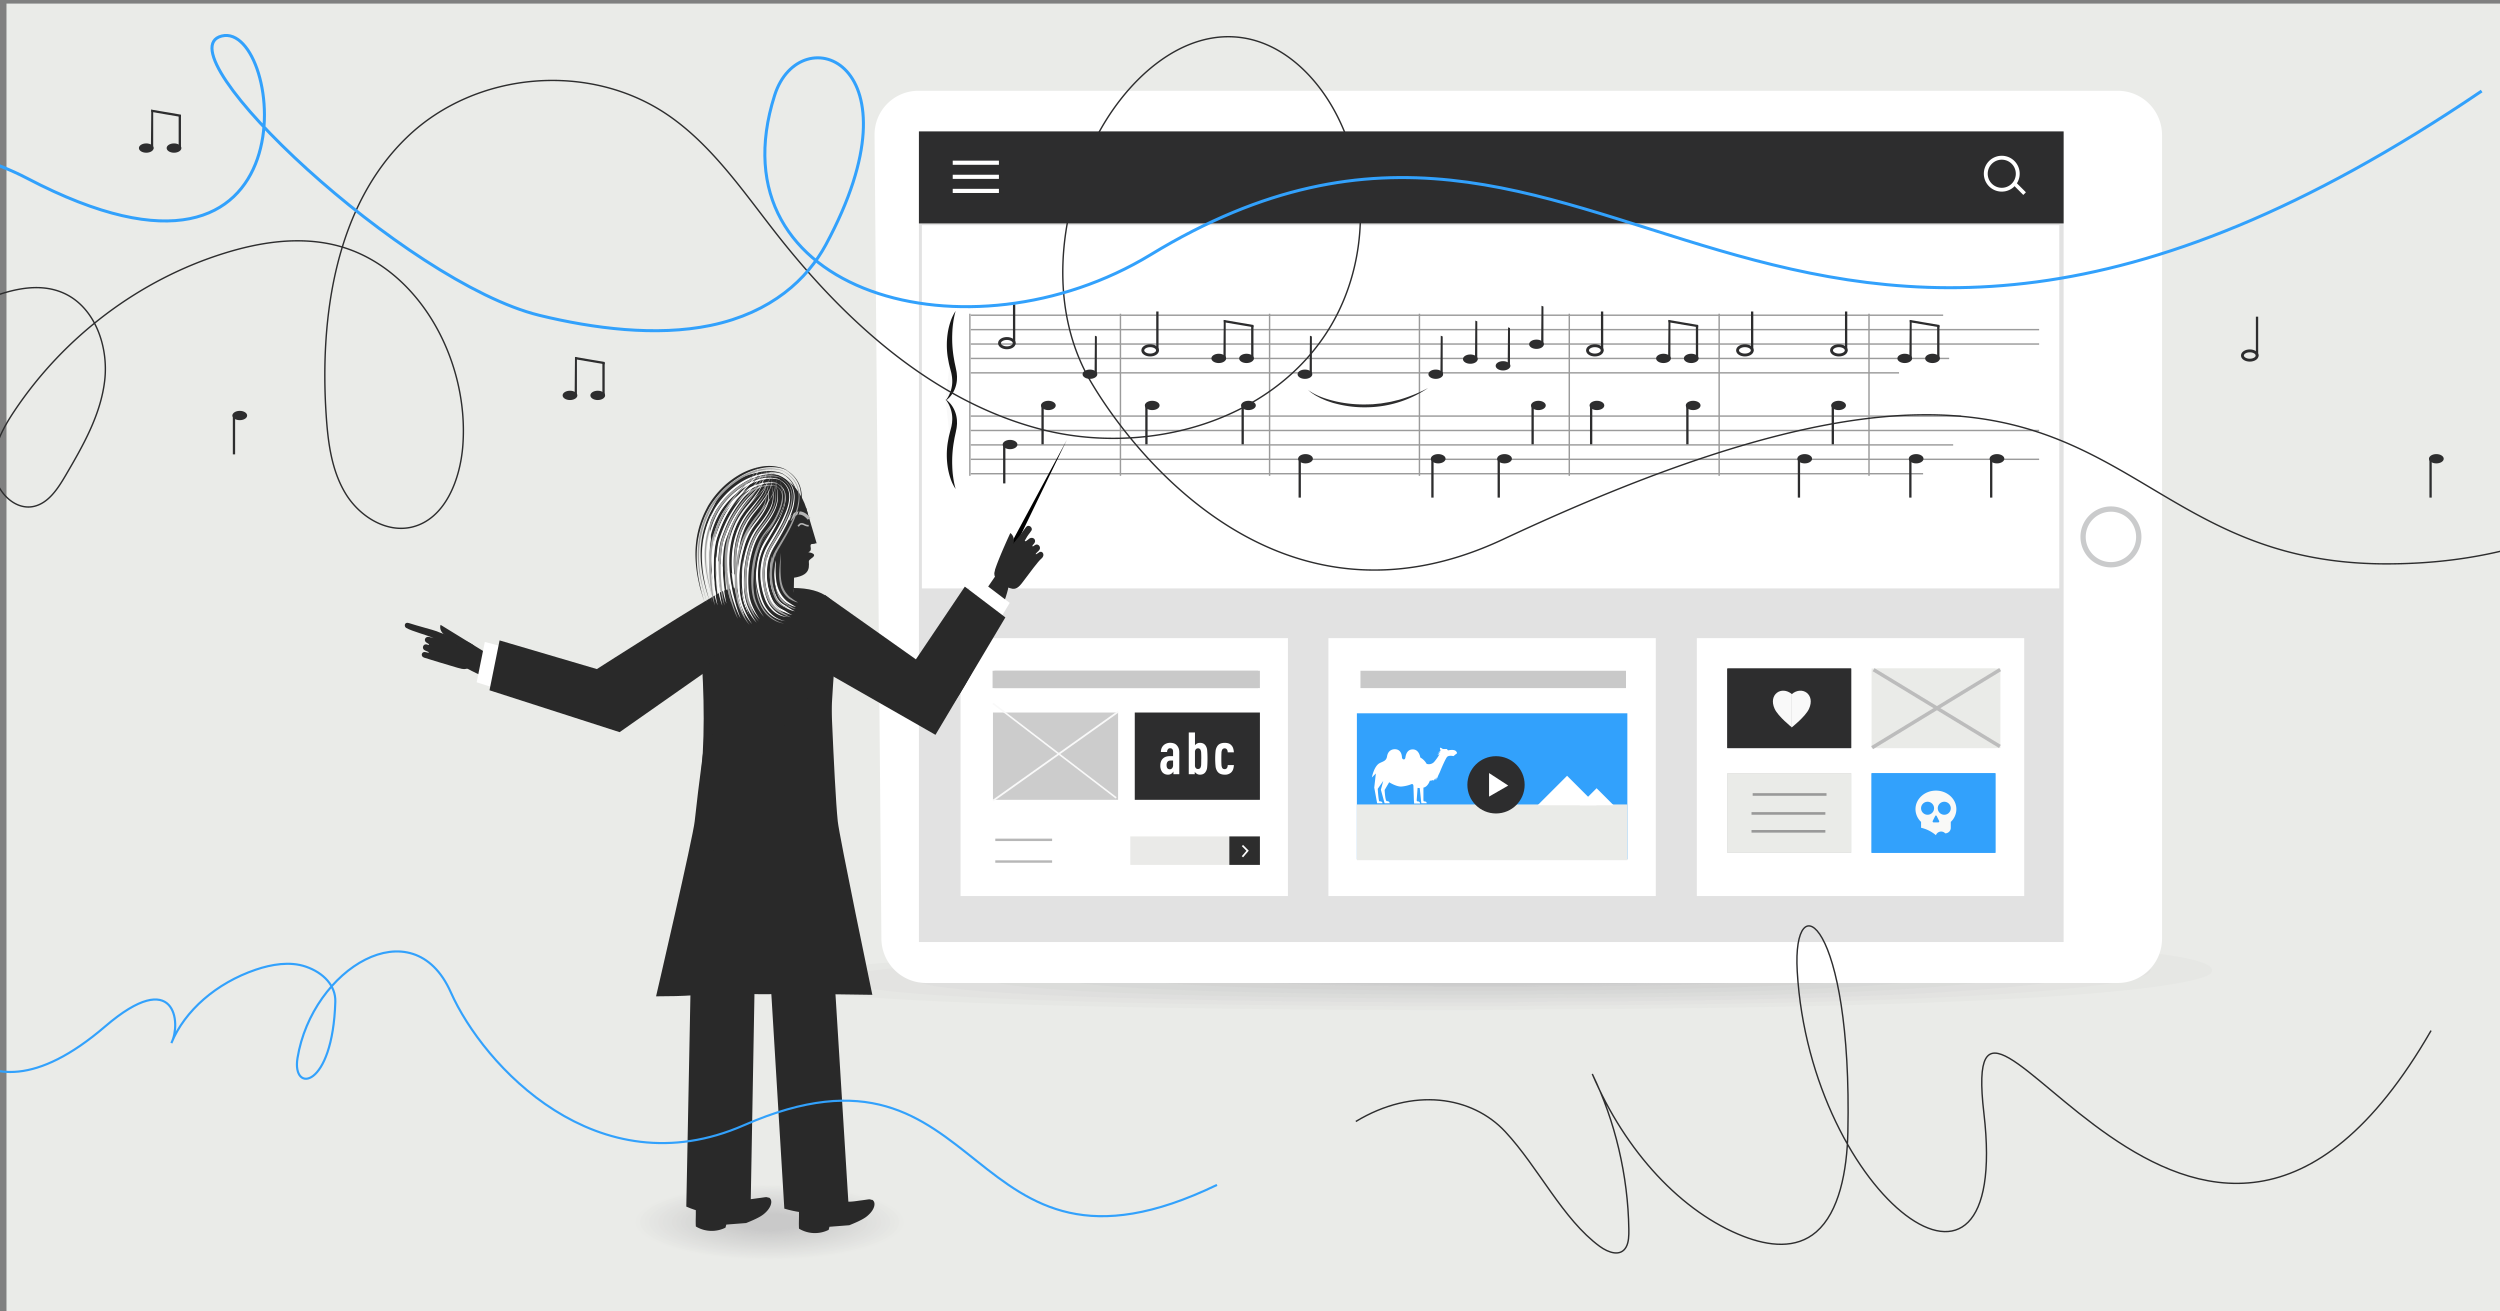 <svg xmlns="http://www.w3.org/2000/svg" viewBox="0 0 1735 910.01"><rect x="0" y="0" width="1735" height="910.01" fill="#808080" stroke="none"/><defs><style>.cls-1{fill:#eaebe8;}.cls-2{fill:#e6e7e4;}.cls-3{fill:#e3e3e1;}.cls-4{fill:#dfdfde;}.cls-5{fill:#dbdcda;}.cls-6{fill:#d7d8d7;}.cls-7{fill:#d4d4d3;}.cls-8{fill:#d0d0d0;}.cls-9{fill:#ccc;}.cls-10{fill:#fff;}.cls-11{fill:#e2e2e2;}.cls-12,.cls-18,.cls-19,.cls-20,.cls-21,.cls-27,.cls-28,.cls-29,.cls-30,.cls-31,.cls-54,.cls-55,.cls-56{fill:none;}.cls-13{fill:#2d2d2e;}.cls-14{fill:#2d2d2d;}.cls-15{fill:#929392;}.cls-16{fill:#f9f9f9;}.cls-17{fill:#161616;}.cls-18{stroke:#9b9b9b;}.cls-18,.cls-19,.cls-20,.cls-21,.cls-27,.cls-28,.cls-29,.cls-30,.cls-31,.cls-54,.cls-55,.cls-56{stroke-miterlimit:10;}.cls-19,.cls-20{stroke:#2d2d2e;}.cls-19{stroke-width:2px;}.cls-20{stroke-width:0.99px;}.cls-21,.cls-56{stroke:#32a1fc;}.cls-21{stroke-width:2.1px;}.cls-22{fill:#cacbcc;}.cls-23{fill:#c9c9c9;}.cls-24{fill:#32a1fc;}.cls-25{fill:#eaeae8;}.cls-26{fill:#b7b7b7;}.cls-27,.cls-28{stroke:#f9f9f9;}.cls-27{stroke-width:1.13px;}.cls-28{stroke-width:1.25px;}.cls-29{stroke:#fff;stroke-width:1.2px;}.cls-30{stroke:#999;stroke-width:1.82px;}.cls-31{stroke:#bcbcbc;stroke-width:2.47px;}.cls-32{fill:#f9f9f7;}.cls-33{fill:#e9eae7;}.cls-34{fill:#e7e8e5;}.cls-35{fill:#e4e5e3;}.cls-36{fill:#e3e4e2;}.cls-37{fill:#e2e2e0;}.cls-38{fill:#e0e1df;}.cls-39{fill:#dfe0de;}.cls-40{fill:#dededc;}.cls-41{fill:#dcdddb;}.cls-42{fill:#dbdbda;}.cls-43{fill:#d9dad8;}.cls-44{fill:#d8d9d7;}.cls-45{fill:#d7d7d6;}.cls-46{fill:#d5d6d5;}.cls-47{fill:#d3d3d2;}.cls-48{fill:#d1d2d1;}.cls-49{fill:#d0d0cf;}.cls-50{fill:#cfcfce;}.cls-51{fill:#cdcdcd;}.cls-52{fill:#cacaca;}.cls-53{fill:#292929;}.cls-54,.cls-55{stroke:#b7b7b7;}.cls-54{stroke-width:1.12px;}.cls-55{stroke-width:2.24px;}.cls-56{stroke-width:1.5px;}.cls-57{fill:#a0a0a0;}</style></defs><title>Zeichenfläche 1 Kopie 19</title><g id="Ebene_3" data-name="Ebene 3"><rect class="cls-1" x="4.5" y="2.49" width="1735" height="913.08"/><path class="cls-1" d="M739.09,658.42c8.43-1,28.81-1.85,45.51-1.83h.21c24.44-5.69,816.51-20.17,792.65,18.62,0,0,0,26.38-514.65,27.93,28.38,1.13-599.86,3.1-576-23.27C497.39,668.17,739.09,658.42,739.09,658.42Z"/><path class="cls-2" d="M1534.74,674.94s0,24.15-471.29,25.57c26,1-549.32,2.84-527.47-21.31,9.68-10.7,231-19.63,231-19.63,7.72-.94,26.38-1.69,41.68-1.68h.2C831.25,652.68,1556.58,639.42,1534.74,674.94Z"/><path class="cls-3" d="M1492,674.67s0,21.93-427.93,23.22c23.59.94-498.78,2.58-478.94-19.35,8.79-9.72,209.76-17.83,209.76-17.83,7-.85,24-1.54,37.84-1.53h.18C853.23,654.46,1511.83,642.42,1492,674.67Z"/><path class="cls-4" d="M1449.26,674.4s0,19.71-384.57,20.87c21.2.84-448.24,2.32-430.41-17.39,7.9-8.73,188.51-16,188.51-16,6.3-.77,21.53-1.38,34-1.37H857C875.22,656.24,1467.09,645.42,1449.26,674.4Z"/><path class="cls-5" d="M1406.52,674.13s0,17.49-341.2,18.51c18.81.75-397.7,2.06-381.88-15.43,7-7.75,167.25-14.21,167.25-14.21,5.59-.68,19.1-1.22,30.17-1.22H881C897.21,658,1422.34,648.42,1406.52,674.13Z"/><path class="cls-6" d="M1363.78,673.87s0,15.26-297.84,16.16c16.42.65-347.15,1.8-333.35-13.47,6.12-6.76,146-12.41,146-12.41,4.88-.59,16.67-1.07,26.34-1.06h.12C919.19,659.8,1377.59,651.42,1363.78,673.87Z"/><path class="cls-7" d="M1321,673.6s0,13-254.48,13.81c14,.56-296.61,1.53-284.82-11.51,5.23-5.78,124.74-10.6,124.74-10.6,4.17-.51,14.24-.91,22.51-.91h.11C941.18,661.58,1332.84,654.42,1321,673.6Z"/><path class="cls-8" d="M1278.3,673.33s0,10.82-211.12,11.46c11.64.46-246.07,1.27-236.28-9.55,4.34-4.79,103.49-8.79,103.49-8.79,3.46-.42,11.82-.76,18.67-.75h.09C963.17,663.36,1288.09,657.42,1278.3,673.33Z"/><path class="cls-9" d="M962.28,667.59c2.75-.33,9.39-.6,14.84-.6h.07c8-1.85,266.15-6.57,258.37,6.07,0,0,0,8.6-167.76,9.1,9.25.37-195.53,1-187.75-7.59C883.5,670.77,962.28,667.59,962.28,667.59Z"/><path class="cls-9" d="M913.76,650.54c3.8-.76,13-1.37,20.5-1.36h.1c11-4.22,367.76-15,357,13.81,0,0,0,19.57-231.8,20.72,12.78.84-270.18,2.3-259.44-17.27C804.89,657.78,913.76,650.54,913.76,650.54Z"/><path class="cls-10" d="M606.94,93.64A30.41,30.41,0,0,1,637.13,63h832.7a30.71,30.71,0,0,1,30.62,30.62V651.57a30.71,30.71,0,0,1-30.62,30.62H642.56a31,31,0,0,1-30.87-30.62Z"/><rect class="cls-11" x="637.73" y="91.21" width="794.42" height="562.56"/><rect class="cls-12" x="637.73" y="170.06" width="794.42" height="272.06"/><rect class="cls-13" x="637.73" y="91.21" width="794.42" height="63.84"/><rect class="cls-14" x="667.66" y="112.94" width="28.58" height="1.98"/><rect class="cls-14" x="667.66" y="122.75" width="28.58" height="1.98"/><rect class="cls-14" x="667.66" y="132.55" width="28.58" height="1.98"/><path class="cls-15" d="M998.92,216l.28.28"/><rect class="cls-10" x="661.19" y="111.49" width="32.06" height="2.88"/><rect class="cls-10" x="661.19" y="121.27" width="32.06" height="2.88"/><rect class="cls-10" x="661.19" y="131.05" width="32.06" height="2.88"/><rect class="cls-10" x="639.8" y="156.26" width="789.34" height="252.1"/><path class="cls-16" d="M663.21,215.81s-8.34,15.7-1.63,40.65c3.79,14.09-5.42,21.68-5.42,21.68"/><path class="cls-17" d="M663.21,215.81a54.61,54.61,0,0,0-1.66,7.9,68,68,0,0,0-.69,7.92,83.62,83.62,0,0,0,.91,15.74l.67,3.89.83,3.87.41,2.05a16.53,16.53,0,0,1,.33,2.14c.05.73.14,1.44.16,2.17l-.06,2.18c-.42,5.79-3.34,11.39-7.94,14.46a21.89,21.89,0,0,0,3.69-7,21.36,21.36,0,0,0,1-7.52l-.15-1.88c-.08-.62-.2-1.24-.3-1.86A18.42,18.42,0,0,0,660,258l-.5-1.91c-.35-1.34-.71-2.68-1-4l-.75-4.1a56,56,0,0,1-.06-16.65,46.31,46.31,0,0,1,1.94-8.09A30.33,30.33,0,0,1,663.21,215.81Z"/><path class="cls-16" d="M663.21,339.37s-8.34-15.7-1.63-40.65c3.79-14.09-5.42-21.68-5.42-21.68"/><path class="cls-17" d="M663.21,339.37a30.33,30.33,0,0,1-3.6-7.43,46.31,46.31,0,0,1-1.94-8.09,56,56,0,0,1,.06-16.65l.75-4.1c.32-1.35.68-2.69,1-4l.5-1.91a18.42,18.42,0,0,0,.43-1.84c.1-.62.22-1.24.3-1.86l.15-1.88a21.36,21.36,0,0,0-1-7.52,21.89,21.89,0,0,0-3.69-7c4.6,3.07,7.52,8.67,7.94,14.46l.06,2.18c0,.72-.1,1.44-.16,2.17a16.53,16.53,0,0,1-.33,2.14l-.41,2.05-.83,3.87-.67,3.89a83.62,83.62,0,0,0-.91,15.74,68,68,0,0,0,.69,7.92A54.61,54.61,0,0,0,663.21,339.37Z"/><line class="cls-18" x1="673.67" y1="218.76" x2="1348.55" y2="218.76"/><line class="cls-18" x1="673.67" y1="228.76" x2="1415.16" y2="228.76"/><line class="cls-18" x1="673.67" y1="238.76" x2="1415.16" y2="238.76"/><line class="cls-18" x1="673.67" y1="248.76" x2="1352.72" y2="248.76"/><line class="cls-18" x1="673.67" y1="258.76" x2="1317.93" y2="258.76"/><line class="cls-18" x1="673.67" y1="288.76" x2="1361.07" y2="288.76"/><line class="cls-18" x1="673.67" y1="298.76" x2="1415.16" y2="298.76"/><line class="cls-18" x1="673.67" y1="308.76" x2="1355.5" y2="308.76"/><line class="cls-18" x1="673.67" y1="318.76" x2="1415.16" y2="318.76"/><line class="cls-18" x1="673.67" y1="328.76" x2="1334.63" y2="328.76"/><ellipse class="cls-13" cx="727.57" cy="281.38" rx="5.11" ry="3.23"/><rect class="cls-13" x="722.75" y="280.8" width="1.6" height="27.54" transform="translate(1447.1 589.15) rotate(180)"/><ellipse class="cls-13" cx="799.64" cy="281.38" rx="5.11" ry="3.23"/><rect class="cls-13" x="794.82" y="280.8" width="1.6" height="27.54" transform="translate(1591.24 589.15) rotate(180)"/><ellipse class="cls-13" cx="866.43" cy="281.38" rx="5.11" ry="3.23"/><rect class="cls-13" x="861.62" y="280.8" width="1.6" height="27.54" transform="translate(1724.84 589.15) rotate(180)"/><ellipse class="cls-13" cx="1067.65" cy="281.38" rx="5.11" ry="3.23"/><rect class="cls-13" x="1062.84" y="280.8" width="1.6" height="27.54" transform="translate(2127.28 589.15) rotate(180)"/><ellipse class="cls-13" cx="906.03" cy="318.37" rx="5.11" ry="3.23"/><rect class="cls-13" x="901.21" y="317.8" width="1.6" height="27.54" transform="translate(1804.02 663.14) rotate(180)"/><ellipse class="cls-13" cx="166.4" cy="288.37" rx="5.11" ry="3.23"/><rect class="cls-13" x="161.59" y="287.79" width="1.6" height="27.54" transform="translate(324.77 603.12) rotate(180)"/><ellipse class="cls-13" cx="998.12" cy="318.37" rx="5.11" ry="3.23"/><rect class="cls-13" x="993.3" y="317.8" width="1.6" height="27.54" transform="translate(1988.21 663.14) rotate(180)"/><ellipse class="cls-13" cx="1044.15" cy="318.37" rx="5.11" ry="3.23"/><rect class="cls-13" x="1039.33" y="317.8" width="1.6" height="27.54" transform="translate(2080.26 663.14) rotate(180)"/><ellipse class="cls-13" cx="1275.99" cy="281.38" rx="5.11" ry="3.23"/><rect class="cls-13" x="1271.17" y="280.8" width="1.6" height="27.54" transform="translate(2543.94 589.15) rotate(180)"/><ellipse class="cls-13" cx="1252.48" cy="318.37" rx="5.11" ry="3.23"/><rect class="cls-13" x="1247.66" y="317.8" width="1.6" height="27.54" transform="translate(2496.93 663.14) rotate(180)"/><ellipse class="cls-13" cx="1329.81" cy="318.37" rx="5.11" ry="3.23"/><rect class="cls-13" x="1325" y="317.8" width="1.6" height="27.54" transform="translate(2651.59 663.14) rotate(180)"/><ellipse class="cls-13" cx="1385.9" cy="318.37" rx="5.11" ry="3.23"/><rect class="cls-13" x="1381.08" y="317.8" width="1.6" height="27.54" transform="translate(2763.77 663.14) rotate(180)"/><ellipse class="cls-13" cx="1690.83" cy="318.37" rx="5.11" ry="3.23"/><rect class="cls-13" x="1686.02" y="317.8" width="1.6" height="27.54" transform="translate(3373.64 663.14) rotate(180)"/><ellipse class="cls-13" cx="700.97" cy="308.51" rx="5.11" ry="3.23"/><rect class="cls-13" x="696.15" y="307.93" width="1.6" height="27.54" transform="translate(1393.9 643.41) rotate(180)"/><ellipse class="cls-19" cx="698.77" cy="238.15" rx="5.11" ry="3.23"/><rect class="cls-13" x="702.99" y="211.18" width="1.6" height="27.54"/><ellipse class="cls-19" cx="798.21" cy="243.15" rx="5.11" ry="3.23"/><rect class="cls-13" x="802.42" y="216.18" width="1.6" height="27.54"/><ellipse class="cls-19" cx="1210.97" cy="243.15" rx="5.11" ry="3.23"/><rect class="cls-13" x="1215.19" y="216.18" width="1.6" height="27.54"/><ellipse class="cls-19" cx="1276.19" cy="243.15" rx="5.11" ry="3.23"/><rect class="cls-13" x="1280.41" y="216.18" width="1.6" height="27.54"/><ellipse class="cls-13" cx="865.09" cy="248.73" rx="5.11" ry="3.23"/><rect class="cls-13" x="868.3" y="225.95" width="1.6" height="23.35"/><ellipse class="cls-13" cx="845.82" cy="248.73" rx="5.11" ry="3.23"/><polygon class="cls-13" points="850.64 249.3 849.04 249.3 849.29 222.01 850.64 222.52 850.64 249.3"/><polygon class="cls-13" points="849.32 223.63 849.32 222.03 869.9 225.54 869.9 227.14 849.32 223.63"/><ellipse class="cls-13" cx="1108.27" cy="281.38" rx="5.11" ry="3.23"/><rect class="cls-13" x="1103.45" y="280.8" width="1.6" height="27.54" transform="translate(2208.5 589.15) rotate(180)"/><ellipse class="cls-13" cx="1175.06" cy="281.38" rx="5.11" ry="3.23"/><rect class="cls-13" x="1170.25" y="280.8" width="1.6" height="27.54" transform="translate(2342.1 589.15) rotate(180)"/><ellipse class="cls-19" cx="1106.84" cy="243.15" rx="5.11" ry="3.23"/><rect class="cls-13" x="1111.05" y="216.18" width="1.6" height="27.54"/><ellipse class="cls-13" cx="1173.72" cy="248.73" rx="5.11" ry="3.23"/><rect class="cls-13" x="1176.93" y="225.95" width="1.6" height="23.35"/><ellipse class="cls-13" cx="1154.45" cy="248.73" rx="5.11" ry="3.23"/><polygon class="cls-13" points="1159.27 249.3 1157.67 249.3 1157.92 222.01 1159.27 222.52 1159.27 249.3"/><polygon class="cls-13" points="1157.95 223.63 1157.95 222.03 1178.53 225.54 1178.53 227.14 1157.95 223.63"/><ellipse class="cls-13" cx="1341.16" cy="248.73" rx="5.11" ry="3.23"/><rect class="cls-13" x="1344.38" y="225.95" width="1.6" height="23.35"/><ellipse class="cls-13" cx="1321.9" cy="248.73" rx="5.11" ry="3.23"/><polygon class="cls-13" points="1326.71 249.3 1325.11 249.3 1325.37 222.01 1326.71 222.52 1326.71 249.3"/><polygon class="cls-13" points="1325.4 223.63 1325.4 222.03 1345.97 225.54 1345.97 227.14 1325.4 223.63"/><ellipse class="cls-19" cx="1561.36" cy="246.73" rx="5.11" ry="3.23"/><rect class="cls-13" x="1565.58" y="219.77" width="1.6" height="27.54"/><ellipse class="cls-13" cx="120.77" cy="102.76" rx="5.11" ry="3.23"/><rect class="cls-13" x="123.99" y="79.98" width="1.6" height="23.35"/><ellipse class="cls-13" cx="101.51" cy="102.76" rx="5.11" ry="3.23"/><polygon class="cls-13" points="106.32 103.33 104.72 103.33 104.98 76.04 106.32 76.55 106.32 103.33"/><polygon class="cls-13" points="105.01 77.66 105.01 76.06 125.59 79.57 125.59 81.17 105.01 77.66"/><ellipse class="cls-13" cx="905.63" cy="259.71" rx="5.11" ry="3.23"/><polygon class="cls-13" points="910.44 260.29 908.85 260.29 909.1 232.99 910.44 233.5 910.44 260.29"/><ellipse class="cls-13" cx="756.41" cy="259.71" rx="5.11" ry="3.23"/><polygon class="cls-13" points="761.22 260.29 759.62 260.29 759.88 232.99 761.22 233.5 761.22 260.29"/><ellipse class="cls-13" cx="996.42" cy="259.71" rx="5.11" ry="3.23"/><polygon class="cls-13" points="1001.23 260.29 999.63 260.29 999.88 232.99 1001.23 233.5 1001.23 260.29"/><ellipse class="cls-13" cx="1020.41" cy="249.23" rx="5.11" ry="3.23"/><polygon class="cls-13" points="1025.23 249.81 1023.63 249.81 1023.88 222.51 1025.23 223.02 1025.23 249.81"/><ellipse class="cls-13" cx="1043.11" cy="253.87" rx="5.11" ry="3.23"/><polygon class="cls-13" points="1047.93 254.45 1046.33 254.45 1046.58 227.16 1047.93 227.66 1047.93 254.45"/><ellipse class="cls-13" cx="1066.32" cy="238.91" rx="5.11" ry="3.23"/><polygon class="cls-13" points="1071.14 239.49 1069.54 239.49 1069.79 212.2 1071.14 212.71 1071.14 239.49"/><line class="cls-18" x1="777.59" y1="217.73" x2="777.59" y2="330.23"/><line class="cls-18" x1="673.09" y1="217.73" x2="673.09" y2="330.23"/><line class="cls-18" x1="881.09" y1="217.73" x2="881.09" y2="330.23"/><line class="cls-18" x1="985.09" y1="217.73" x2="985.09" y2="330.23"/><line class="cls-18" x1="1089.09" y1="217.73" x2="1089.09" y2="330.23"/><line class="cls-18" x1="1193.09" y1="217.73" x2="1193.09" y2="330.23"/><line class="cls-18" x1="1297.09" y1="217.73" x2="1297.09" y2="330.23"/><path class="cls-13" d="M907.63,270.52c6,4.35,13,6.58,20.09,8.19a89.1,89.1,0,0,0,21.62,1.94l2.72-.08c.91,0,1.81-.16,2.71-.23l2.71-.27c.45,0,.9-.08,1.35-.14l1.34-.23c1.79-.32,3.59-.56,5.36-.94l5.29-1.29a107.33,107.33,0,0,0,20.27-8.19,77.22,77.22,0,0,1-41.7,13.37,78.84,78.84,0,0,1-22-2.43c-.89-.24-1.8-.45-2.68-.72l-2.63-.89c-1.77-.55-3.45-1.36-5.15-2.07-.85-.37-1.64-.86-2.47-1.28a21.28,21.28,0,0,1-2.4-1.39c-.76-.52-1.56-1-2.29-1.55Z"/><path class="cls-20" d="M-161.79,322.91A379.31,379.31,0,0,1-13.9,209.46c18.57-7.93,40-14.26,58.35-5.91,21.37,9.71,31,36.82,28.2,60.65S57.56,309.42,45.5,330c-5.39,9.19-11.89,19.22-22.1,21.46-13.88,3-26.82-11.33-27.85-25.87s6.33-28.23,14.36-40.24c34.69-52,87-91.28,145.66-109.57,24.65-7.68,51.07-11.73,76.18-5.86,57.52,13.43,93.95,78.74,89.47,139.15-1.77,23.88-12.32,51-35,56.65-17.91,4.46-36.75-7.22-46.46-23.3s-12.16-35.59-13.4-54.47c-4.56-69.17,6.85-145.28,56.1-192.7C330.37,49.08,409.92,42.6,464.32,80.39,494.63,101.45,516,133.17,539,162.44c47.93,61.09,108.65,115.83,182.65,135.28s162.5-4.76,202.11-71.84C950.06,181.28,951,122,926,76.63c-13.24-24.09-34.73-45-61.23-50C820,18.25,779.31,57.19,759,99c-25.08,51.57-31.05,116.31-2.09,165.68C785,312.61,887.13,447.32,1042.84,374.43c436.16-204.17,396.27,16.9,613.25,16.9,210.3,0,221.28-161.78,417.1-72.94"/><path class="cls-21" d="M-149.52,110.53c38.45-27,123.5-10.29,168.33,13.2C222.16,230.31,196.59,14.25,153.87,25S281.35,196.2,374.37,218.85c37.43,9.11,81,14.8,118.71,7,42.75-8.86,67.36-32.56,80-55.91C641.86,42.43,555.16,11.11,537.61,66.1c-44,137.95,135,187.3,261,110.63C1115-15.77,1227,399.28,1722.27,63.18"/><path class="cls-22" d="M1443.83,372.58A21.16,21.16,0,1,1,1465,393.77a21.16,21.16,0,0,1-21.16-21.18"/><path class="cls-10" d="M1464.95,355.13a17.48,17.48,0,1,1-17.45,17.5v0a17.45,17.45,0,0,1,17.43-17.48h0"/><ellipse class="cls-13" cx="414.83" cy="274.4" rx="5.11" ry="3.23"/><rect class="cls-13" x="418.05" y="251.63" width="1.6" height="23.35"/><ellipse class="cls-13" cx="395.57" cy="274.4" rx="5.11" ry="3.23"/><polygon class="cls-13" points="400.38 274.98 398.79 274.98 399.04 247.69 400.38 248.2 400.38 274.98"/><polygon class="cls-13" points="399.07 249.31 399.07 247.71 419.65 251.22 419.65 252.82 399.07 249.31"/><path class="cls-10" d="M1398.61,128.71a12.44,12.44,0,1,0-1.22,1.22Zm-19.13-8.14a9.75,9.75,0,1,1,9.75,9.76,9.75,9.75,0,0,1-9.75-9.76h0Z"/><rect class="cls-10" x="1400.32" y="126.02" width="2.58" height="9.79" transform="translate(317.95 1029.43) rotate(-45)"/><rect class="cls-10" x="921.93" y="442.86" width="227.19" height="179"/><rect class="cls-23" x="944.16" y="465.51" width="184.28" height="12.03"/><rect class="cls-24" x="941.68" y="495.03" width="187.7" height="101.33"/><rect class="cls-1" x="941.68" y="558.29" width="187.7" height="38.68"/><circle class="cls-13" cx="1038.23" cy="544.67" r="19.88"/><polygon class="cls-10" points="1033.4 552.84 1033.4 536.5 1046.72 545.18 1033.4 552.84"/><path class="cls-10" d="M1010.47,521.33c-1.47-1.59-5.55-.54-5.55-.54l-.81-1h-2.8s-1.36-1-1.83-.83.29,1.88.29,1.88l-2,2.19,2.12-1.51-2.33,2.55,1.53-.75a34.42,34.42,0,0,1-3.42,5,5,5,0,0,1-5.57,1.8,11.68,11.68,0,0,0-4.43-4.44s-.69-5.6-5.22-5.6c-3.21,0-4.66,2.51-5.08,5.55-.31,2.26-2.32,1.49-2.4,0-.33-5.83-4.48-5.68-5-5.68-1.62,0-4.67.76-5.36,5-.51,3.1-2.63,3.4-5.06,4.62-4,2-5.48,10-5.48,10l2.77-2.77-1.11,9.79,2,10.9h3.7s.3-1.4-2.28-1.4c-.6-1.9-1-8.63-1-8.63l3.83-5.5-1.66,6.1,2.59,9.42h3.51s.14-1.48-2-1.48c-1.12,0-1.48-7.76-1.48-7.76l3.14-5.36s4.68,3,8.24,3a24,24,0,0,0,7.53-1.79c.59.05,1.07.43,1.07,1.54l0,0,.31,9.45.18,2.59h4.22a1.68,1.68,0,0,0-1.74-1.51c-.71,0-.71-.78-.71-.78l.63-8.61,1.48.18,1.11,10.53,3.76,0s.05-1.31-1.7-1.31c-.55,0-.6-.53-.6-1.31s0-8.25,0-8.25c3.14-.55,4.44-4.8,4.44-4.8a5.58,5.58,0,0,0,2.46-.57l-.15.82,1.08-1.38.19-.14-.12,1.12.81-1.71.39-.39-.07,1.78,1.3-3.26s.23-.46.52-1.08a14.38,14.38,0,0,0,.61-1.33c.25-.56.48-1.12.62-1.53,1-2.33,3.45-8,4.42-8.91,1.23-1.21,4.38-.49,4.38-.49l1.79-1.5S1011.94,522.92,1010.47,521.33Z"/><polygon class="cls-10" points="1067.07 558.87 1087.55 538.39 1108.04 558.87 1067.07 558.87"/><polygon class="cls-10" points="1096.2 558.87 1108.04 547.03 1119.87 558.87 1096.2 558.87"/><path class="cls-20" d="M940.94,778.31c39.64-24,80.62-17.69,103.68,7.06s40,60.89,65.61,79.62c6.16,4.51,14.59,7.32,18.35.38,1.78-3.29,1.9-7.89,1.83-12.23-.53-37.13-9.51-75.28-25.37-107.82,22.93,54,62.22,96.2,105.08,112.75,17.24,6.66,36.35,9,50.36-3.13,15.89-13.71,21.36-42.18,21.94-69.18,3.2-147.35-38.76-174.07-35.14-111.63,9.09,156.65,148.67,261.77,129.55,98.51S1525,997,1687.16,715.23"/><rect class="cls-10" x="666.63" y="442.86" width="227.19" height="179"/><rect class="cls-23" x="688.85" y="465.51" width="184.28" height="12.03"/><rect class="cls-23" x="690.1" y="465.51" width="184.28" height="12.03"/><rect class="cls-25" x="784.42" y="580.47" width="68.73" height="19.77"/><rect class="cls-14" x="853.15" y="580.47" width="21.23" height="19.77"/><rect class="cls-26" x="690.73" y="582.01" width="39.43" height="1.68"/><rect class="cls-26" x="690.73" y="597.07" width="39.43" height="1.68"/><rect class="cls-9" x="689.11" y="494.49" width="86.85" height="60.59"/><rect class="cls-13" x="787.53" y="494.49" width="86.85" height="60.59"/><line class="cls-27" x1="689.18" y1="488.2" x2="774.6" y2="553.73"/><line class="cls-28" x1="776.03" y1="493.92" x2="689.19" y2="555.65"/><path class="cls-10" d="M814.35,537.29v-1.83q-.28.41-.61.79a3.3,3.3,0,0,1-.69.63,4.78,4.78,0,0,1-1.06.53,4.12,4.12,0,0,1-1.38.2,5.47,5.47,0,0,1-2.28-.43,5.2,5.2,0,0,1-1.75-1.36,7.34,7.34,0,0,1-1.3-4.8,7.07,7.07,0,0,1,.51-2.7,5.53,5.53,0,0,1,1.48-2.09,5.94,5.94,0,0,1,1.93-1.08,9.42,9.42,0,0,1,3-.39h1.91v-3q0-2.48-2.07-2.48a1.78,1.78,0,0,0-1.42.61,2.8,2.8,0,0,0-.65,2h-4.31a7.36,7.36,0,0,1,.41-2.46,5.79,5.79,0,0,1,1.42-2.18,5.85,5.85,0,0,1,2-1.26,6.74,6.74,0,0,1,2.52-.49,8.65,8.65,0,0,1,2.54.37,4.56,4.56,0,0,1,2,1.22,6.35,6.35,0,0,1,1.36,2.07,7.72,7.72,0,0,1,.51,3v15.13Zm-.24-9.47h-1.42a6.83,6.83,0,0,0-1.24.1,1.88,1.88,0,0,0-1,.55,2.37,2.37,0,0,0-.63,1.06,4.34,4.34,0,0,0-.22,1.34q0,3,2.24,3a2,2,0,0,0,1.63-.77,3.12,3.12,0,0,0,.65-2.07Z"/><path class="cls-10" d="M838,526.56q0,3.5-.22,5.79a6.61,6.61,0,0,1-1.28,3.6,4,4,0,0,1-1.67,1.3,5.78,5.78,0,0,1-2.12.37,4.12,4.12,0,0,1-1.14-.16,3.83,3.83,0,0,1-1-.45,5.54,5.54,0,0,1-.77-.61,3.66,3.66,0,0,1-.65-.73v1.63H825V508.34h4.31v8.9a3.87,3.87,0,0,1,1.26-1.14,4.06,4.06,0,0,1,2.15-.57,5.42,5.42,0,0,1,2.16.39,4.35,4.35,0,0,1,1.63,1.28,6.59,6.59,0,0,1,1.28,3.58Q838,523.06,838,526.56Zm-4.31,0q0-2.4-.08-4a5.12,5.12,0,0,0-.53-2.32,1.82,1.82,0,0,0-1.63-.89,2,2,0,0,0-1.46.57,2.75,2.75,0,0,0-.69,2v9.23a2.75,2.75,0,0,0,.69,2,1.63,1.63,0,0,0,.67.41,2.62,2.62,0,0,0,.79.12,2.1,2.1,0,0,0,.92-.2,1.72,1.72,0,0,0,.71-.65,5.16,5.16,0,0,0,.53-2.34Q833.66,529,833.66,526.56Z"/><path class="cls-10" d="M855.82,533.83a5.65,5.65,0,0,1-1.34,2.2,6.16,6.16,0,0,1-4.55,1.59,8.06,8.06,0,0,1-2.85-.49,4.84,4.84,0,0,1-2.24-1.79,7.48,7.48,0,0,1-1.26-3.7,52.73,52.73,0,0,1,0-10.12,7.74,7.74,0,0,1,1.26-3.74,4.72,4.72,0,0,1,2.24-1.77,8.37,8.37,0,0,1,2.85-.47,9.26,9.26,0,0,1,2.48.31,4.79,4.79,0,0,1,2,1.2,5.29,5.29,0,0,1,1.42,2.34,12.07,12.07,0,0,1,.49,2.74h-4.27a9.92,9.92,0,0,0-.14-1,2.44,2.44,0,0,0-.43-1,1.8,1.8,0,0,0-1.59-.77,2.08,2.08,0,0,0-.94.22,1.83,1.83,0,0,0-.73.67,5.1,5.1,0,0,0-.53,2.32q-.08,1.59-.08,4t.08,4a5.39,5.39,0,0,0,.53,2.36,1.68,1.68,0,0,0,.73.65,2.23,2.23,0,0,0,.94.2,1.83,1.83,0,0,0,1.59-.73,2.43,2.43,0,0,0,.43-1,8.81,8.81,0,0,0,.14-1.08h4.27A10.39,10.39,0,0,1,855.82,533.83Z"/><polyline class="cls-29" points="862.24 586.79 865.84 590.41 862.24 594.59"/><rect class="cls-10" x="1177.6" y="442.86" width="227.19" height="179"/><rect class="cls-1" x="1302.33" y="463.96" width="85.93" height="55.22"/><rect class="cls-13" x="1198.78" y="463.96" width="85.93" height="55.22"/><rect class="cls-23" x="1198.78" y="536.62" width="85.93" height="55.22"/><rect class="cls-1" x="1298.88" y="463.96" width="85.93" height="55.22"/><rect class="cls-24" x="1298.88" y="536.62" width="85.93" height="55.22"/><rect class="cls-13" x="1198.78" y="463.96" width="85.93" height="55.22"/><rect class="cls-1" x="1198.78" y="536.62" width="85.93" height="55.22"/><line class="cls-30" x1="1215.55" y1="564.52" x2="1266.8" y2="564.52"/><line class="cls-30" x1="1215.55" y1="576.94" x2="1266.8" y2="576.94"/><line class="cls-30" x1="1216.35" y1="551.36" x2="1267.6" y2="551.36"/><line class="cls-31" x1="1300.27" y1="464.76" x2="1387.91" y2="518.01"/><line class="cls-31" x1="1299.26" y1="518.87" x2="1388.1" y2="464.7"/><rect class="cls-24" x="1298.88" y="536.62" width="85.93" height="55.22"/><path class="cls-16" d="M1243.46,481.73c7.17-6.07,16.56.14,12,10.18-2.43,5.36-12,12.91-12,12.91"/><path class="cls-16" d="M1243.59,481.73c-7.17-6.07-16.56.14-12,10.18,2.43,5.36,12,12.91,12,12.91"/><path class="cls-32" d="M1343.53,548.68c-7.83,0-14.18,5.78-14.18,12.89a12.24,12.24,0,0,0,3.87,8.83v4.07a24.41,24.41,0,0,1,10.31,5.16,3.85,3.85,0,0,1,6.45-1.29,3.87,3.87,0,0,0,3.87-3.87V570.4a12.25,12.25,0,0,0,3.87-8.83c0-7.12-6.35-12.89-14.19-12.89m-5.8,16.76a4.51,4.51,0,1,1,4.51-4.51,4.51,4.51,0,0,1-4.51,4.51m7.25,5.32h-2.9a.74.74,0,0,1-.71-1.16l1.59-3.17c.32-.64.84-.64,1.15,0l1.59,3.17a.74.74,0,0,1-.72,1.16m4.35-5.32a4.51,4.51,0,1,1,4.51-4.51,4.51,4.51,0,0,1-4.51,4.51"/><ellipse class="cls-1" cx="534.17" cy="848.15" rx="96.19" ry="26.8"/><ellipse class="cls-33" cx="534.17" cy="848.15" rx="93.06" ry="25.92"/><ellipse class="cls-34" cx="534.17" cy="848.15" rx="89.92" ry="25.05"/><ellipse class="cls-2" cx="534.17" cy="848.15" rx="86.78" ry="24.17"/><ellipse class="cls-35" cx="534.17" cy="848.15" rx="83.65" ry="23.3"/><ellipse class="cls-36" cx="534.17" cy="848.15" rx="80.51" ry="22.43"/><ellipse class="cls-37" cx="534.17" cy="848.15" rx="77.38" ry="21.55"/><ellipse class="cls-38" cx="534.17" cy="848.15" rx="74.24" ry="20.68"/><ellipse class="cls-39" cx="534.17" cy="848.15" rx="71.1" ry="19.81"/><ellipse class="cls-40" cx="534.17" cy="848.15" rx="67.97" ry="18.93"/><ellipse class="cls-41" cx="534.17" cy="848.15" rx="64.83" ry="18.06"/><ellipse class="cls-42" cx="534.17" cy="848.15" rx="61.7" ry="17.19"/><ellipse class="cls-43" cx="534.17" cy="848.15" rx="58.56" ry="16.31"/><ellipse class="cls-44" cx="534.17" cy="848.15" rx="55.42" ry="15.44"/><ellipse class="cls-45" cx="534.17" cy="848.15" rx="52.29" ry="14.57"/><ellipse class="cls-46" cx="534.17" cy="848.15" rx="49.15" ry="13.69"/><ellipse class="cls-7" cx="534.17" cy="848.15" rx="46.02" ry="12.82"/><ellipse class="cls-47" cx="534.17" cy="848.15" rx="42.88" ry="11.94"/><ellipse class="cls-48" cx="534.17" cy="848.15" rx="39.74" ry="11.07"/><ellipse class="cls-49" cx="534.17" cy="848.15" rx="36.61" ry="10.2"/><ellipse class="cls-50" cx="534.17" cy="848.15" rx="33.47" ry="9.32"/><ellipse class="cls-51" cx="534.17" cy="848.15" rx="30.34" ry="8.45"/><ellipse class="cls-9" cx="534.17" cy="848.15" rx="27.2" ry="7.58"/><ellipse class="cls-52" cx="534.17" cy="848.15" rx="24.06" ry="6.7"/><ellipse class="cls-23" cx="534.17" cy="848.15" rx="20.93" ry="5.83"/><path class="cls-53" d="M606,833.22a1.39,1.39,0,0,0-1.43-.55c-1-.66-1.81-.23-6.41.34-5.67.71-9,1.65-15.6.23-5.59-1.2-5.4-1.64-7.48-10.54-6,6.3-16.1,5.12-20,3.2-.33,6-.61,11.32-.58,17.73,0,3.23-.18,5.09,0,9.05a21.35,21.35,0,0,0,20.58.84l.57-2.14,13.76-1.07c9.89-3.95,11.95-5.79,13.82-7.64C607,839,607.75,834.94,606,833.22Z"/><path class="cls-53" d="M534.4,831.7a1.39,1.39,0,0,0-1.43-.55c-1-.66-1.81-.23-6.41.34-5.67.71-9,1.65-15.6.23-5.59-1.2-5.4-1.64-7.48-10.54-6,6.3-16.1,5.12-20,3.2-.33,6-.61,11.32-.58,17.73,0,3.23-.18,5.09,0,9.05a21.35,21.35,0,0,0,20.58.84l.57-2.14,13.76-1.07c9.89-3.95,11.95-5.79,13.82-7.64C535.39,837.44,536.1,833.42,534.4,831.7Z"/><polygon points="701.03 378.45 740.38 305.29 704.18 380.07 701.03 378.45"/><path class="cls-53" d="M709.82,403.9c5-6.56,10.48-14.26,13-16.31,2.8-2.31.64-6.05-1.87-4.11s-3.18,1.42-.17-1.21c2.45-2.14-.15-5.47-2.45-4.06-1.65,1.58-2.63,1.07-1.08-.5,2.82-2.88-.33-5.63-2.9-3.94-1.46,1-2.7,2.57-3.17,1.49,3-5.38,2.47-3.74,4.68-7.11,1.13-1.72-1.89-5-4-2.06-3.89,5.47-7.76,10-8.55,11-22.26,28.31-9.47,20.85-10.15,28.28C702,408,704,411.86,709.82,403.9Z"/><path class="cls-53" d="M701.15,369.94s4.4,2.58,1.48,9.55a113.78,113.78,0,0,0-5.89,20s-9,3.84-5.73-5.5S701.15,369.94,701.15,369.94Z"/><path class="cls-53" d="M535.14,419.47l-20-12.39c-37.52,2.82-28.84,40.22-28.84,40.22,2.68,36.42,3,68.23-.52,98,0,0,23.57,20.76,63.64,9C572.87,455.23,548.27,425,548.27,425Z"/><path class="cls-53" d="M536.83,413.54c18.21,1.27,13.32-5.49,13.32-5.49,45.93,0,30,39.25,30,39.25-2.68,36.42-5.91,76.2-2.38,105.94,0,0-20.91,12.79-61,1.07-23.49-99.08-1.35-146.77-1.35-146.77S518.62,412.27,536.83,413.54Z"/><path class="cls-53" d="M515.1,437.14c-2.25-9.53-6.09-26.29-33.17-3.06l-73,38.64-85.81-23.5s-12.44-5.92-9.13,6.35,98.58,42.79,105.75,38.68,64.13-30.37,79-41.65C512.95,441.86,517.68,448.06,515.1,437.14Z"/><path class="cls-53" d="M317.67,463.47c-7.31-2.14-20.56-6.14-23.35-7.07s-1.71-4.64,1.1-3.8,3.21.17-.25-1.1c-2.82-1-1.69-4.77.76-4.31,1.94.81,2.62.05.76-.79-3.39-1.54-1.59-5,1.18-4.36,1.58.34,2,.58,3.12.85-5.19-2.35-14.74-4.68-19.06-7.09-1.66-.92-1.36-4.45,1.85-3.39,5.89,1.94,17.26,4.86,19.16,5.65,1.23.51,3.76,1.54,4.9,1.86,32.06,8.88,18.46,10.33,23,15.48C325.68,462.24,326.38,466.19,317.67,463.47Z"/><path class="cls-53" d="M305.78,433.65s-1.86,4.33,4.13,7.91a105.11,105.11,0,0,1,15.34,11.67l12.89.31Z"/><path class="cls-53" d="M550.88,424.81c5.67-8,14.53-14.62,41.72,8.49L643.48,469l46.32-67.78s7.47-12.33,10.53,0-37,93.16-45.24,93.06S589.85,472,574.92,460.76C560.71,450.1,545.2,432.8,550.88,424.81Z"/><path class="cls-53" d="M479.76,659.78l-3.47,177.59c14.91,6.68,29.79,5.94,44.64.87l3.43-191.18Z"/><path class="cls-53" d="M577.88,658.75l11,177.29c-14.62,7.31-29.51,7.2-44.56,2.75L532.77,647.93Z"/><polygon class="cls-10" points="352.37 449.68 336.46 445.52 330.81 473.5 346.54 478.56 352.37 449.68"/><path class="cls-53" d="M346.71,444.44l-7,34.62L430,508.12l61-42.77s21.31-59.15,9.1-54.2c-7.39,3-85.88,53.18-85.88,53.18Z"/><polygon class="cls-10" points="668.81 414.8 678 401.15 700.73 418.4 692.28 432.6 668.81 414.8"/><polygon class="cls-53" points="669.59 407.12 697.73 428.47 649.21 509.98 574.49 467.29 572.55 412.94 635.63 457.58 669.59 407.12"/><path class="cls-53" d="M455.31,691.46c78.54,0,60.72-14.67,75-47.2,2.48-28.2,8.34-42.63,12.14-99.73l-52.33-38.29c-.08,1.19-5.33,38.2-8,63.68C481.12,580.39,455.31,691.46,455.31,691.46Z"/><path class="cls-53" d="M605.4,690.42l-58.55-.88c-152.7,7.79-35.75-85.74-39.56-142.85l68.88-80.85c-.89-19.17,2.6,78.59,5.23,104.08C582.47,580.39,605.4,690.42,605.4,690.42Z"/><path class="cls-53" d="M562.07,369c0,5.72,6.8,8,1.87,8.45-3.49.33,1,4.32-3,5.78,3.23.44,4.25,1.45,4,2.36-.38,1.61-3.71,2.5-3.61,4.12.32,5.31,1.05,12.11-20.62,11.83-25.49-.34-39.4,0-45.35-19.68-10.82-35.75,15-54,35.41-54C548.09,327.83,562.07,345.89,562.07,369Z"/><polygon class="cls-53" points="559.46 352.52 566.76 377.05 553.93 378.29 553.46 353.72 559.46 352.52"/><path class="cls-54" d="M553.88,365.25c2.75-3.88,4.27,0,7.36-.44"/><path class="cls-55" d="M561.49,360.06s-7-9.76-13.51,1"/><path class="cls-53" d="M515.36,389.66s-4,24.48-2.29,24.48,7.51,36.93,37.69,3.95l.41-23.63C540.59,400.52,529.93,401.1,515.36,389.66Z"/><path class="cls-56" d="M-61.79,679.37C-50.69,691.68-23,794.66,73,712.33c48.86-41.9,52.94-2.17,45.93,11.55,9.32-22.56,31.2-41.59,58.51-50.9,11-3.74,23.76-5.91,34.74-2.15,12.45,4.27,20.86,13.3,20.53,24.36-1.78,60.32-30.3,63.76-26.24,39.08,10.17-61.93,80-105.07,106.41-45.58,22.47,50.56,101.44,136.83,203.43,92.21,171.56-75.06,149.79,127.48,328.27,41.43"/><polygon class="cls-53" points="545.05 427.43 515.68 422.62 515.68 384.7 545.05 389.51 545.05 427.43"/><path class="cls-10" d="M551.67,424.18a12.44,12.44,0,0,1-3.81-1.12q-1-.45-2.14-1.05l-1.14-.65L544,421a8.36,8.36,0,0,1-.73-.51c-.76-.67-1.5-1.29-2.24-2a27.27,27.27,0,0,1-2-2.46,20.25,20.25,0,0,1-1.74-2.85,22.2,22.2,0,0,1-1.35-3.11,35.71,35.71,0,0,1-1.61-12.62c.13-3.85.51-7.16.74-9.54l.35-3.81c0,6.12-.56,12.31.22,18.58a29.18,29.18,0,0,0,2.59,9.18,24.24,24.24,0,0,0,5.91,7.68c.67.55,1.23.9,1.83,1.31l1.79,1.17c.6.38,1.22.76,1.85,1.13A13.62,13.62,0,0,0,551.67,424.18Z"/><path class="cls-53" d="M552.49,422a4.07,4.07,0,0,1,.09-.49,6.4,6.4,0,0,1,.15-.65c.1-.33.37-1.2.27-.93,0,0-.11,0-.2,0a3.24,3.24,0,0,1-.69-.11,12.32,12.32,0,0,1-1.8-.64c-.66-.28-1.36-.62-2.08-1l-1.11-.62-.55-.34a4.64,4.64,0,0,1-.44-.29,18.31,18.31,0,0,1-6-8.55,31.87,31.87,0,0,1-1.31-11.07c.13-3.58.5-6.83.73-9.21l.35-3.88c0,6.36-.52,12.33.19,17.87a24.64,24.64,0,0,0,2.15,7.69,19.66,19.66,0,0,0,4.7,6.16,2.85,2.85,0,0,0,.24.2l.38.27.85.58c.58.39,1.16.77,1.75,1.14s1.17.73,1.74,1.06l.8.44.3.15,0,0h0s0,0,0,0l-.09.3c-.06.22-.11.38-.16.53s-.09.32-.13.48l-.1.48A2.17,2.17,0,0,0,552.49,422Z"/><path class="cls-53" d="M552.5,422.62c-.19-.7.47-2.81,1.65-5.74l.06-.13h-.13a1.35,1.35,0,0,1-.27,0,8.48,8.48,0,0,1-1.63-.54c-.62-.26-1.31-.59-2-1l-1.07-.6-.72-.43c-.41-.37-1-.88-1.52-1.36a19.71,19.71,0,0,1-1.38-1.67,12.64,12.64,0,0,1-1.14-1.92,14.13,14.13,0,0,1-.89-2.14,29,29,0,0,1-1.07-9.89c.14-3.38.5-6.58.73-9s.35-3.95.35-3.95c0,6.53-.49,12.36.16,17.32s2.35,8.68,5.58,11.58l0,0,.32.23.81.56c.56.38,1.13.75,1.69,1.11s1.12.7,1.61,1l.6.33.06,0s0-.05,0,.05l-.15.35-.29.71c-.18.45-.36,1-.51,1.37s-.29.8-.41,1.22-.22.67-.29,1-.14.59-.16.84S552.43,422.45,552.5,422.62Z"/><path class="cls-53" d="M556,422.79a3.54,3.54,0,0,1-1.08,2.47,3.65,3.65,0,0,1-1.16.74,3.14,3.14,0,0,1-.38.13l-.28.06a4,4,0,0,1-.58.07h-.33l-.51,0-.56-.09-.41-.08c-.49-.11-.85-.21-1.23-.32a19.8,19.8,0,0,1-2.23-.85c-.75-.34-1.54-.73-2.35-1.17-.41-.22-.82-.46-1.25-.72l-.67-.41a11,11,0,0,1-.9-.64c-.84-.74-1.6-1.39-2.4-2.18a29.66,29.66,0,0,1-2.18-2.63,22.18,22.18,0,0,1-1.85-3,23.44,23.44,0,0,1-1.43-3.29,36.88,36.88,0,0,1-1.75-13c.11-3.87.49-7.12.71-9.43l.35-3.67c0,5.92-.56,12.08.28,18.53a30.61,30.61,0,0,0,2.8,9.58,26.14,26.14,0,0,0,6.3,8.11c.2.17.42.33.63.49l.52.37,1,.67c.65.44,1.3.86,2,1.28s1.34.83,2.08,1.24c.37.21.75.41,1.22.63a7.84,7.84,0,0,0,.88.35,4.45,4.45,0,0,0,1,.2h.57a3.72,3.72,0,0,0,.88-.17,3.45,3.45,0,0,0,2.38-3.2Z"/><path class="cls-57" d="M553.47,418.67l.16-.44.08-.21h0l0,0s0,0-.07,0a.73.73,0,0,1-.22,0,3.48,3.48,0,0,1-.64-.11,11.55,11.55,0,0,1-1.65-.58c-.6-.26-1.25-.57-1.93-.93l-1-.57-.49-.29a2.89,2.89,0,0,1-.28-.18c-.48-.42-1.12-1-1.67-1.48a20.72,20.72,0,0,1-1.52-1.83,14,14,0,0,1-1.28-2.12,16.23,16.23,0,0,1-1-2.35,30.58,30.58,0,0,1-1.17-10.61c.14-3.54.52-6.85.75-9.29l.26-2.94.09-1.09c0,6.59-.51,12.58.14,17.9a23.06,23.06,0,0,0,1.94,7.21,17.65,17.65,0,0,0,4.25,5.62,14.79,14.79,0,0,0,1.2.86L551,416.4c.54.34,1.08.68,1.59,1l.72.41.29.15.1,0h0Z"/><path class="cls-10" d="M552.45,421.13a8.61,8.61,0,0,1-3.15-.87,26.45,26.45,0,0,1-4.06-2.21,19.63,19.63,0,0,1-6.48-9.17,33.31,33.31,0,0,1-1.4-11.73c.14-3.73.53-7.07.75-9.5.12-1.22.21-2.2.26-2.89l.09-1.06c.06,6.39-.54,12.52.17,18.38a26.32,26.32,0,0,0,2.27,8.29,21.06,21.06,0,0,0,5.13,6.74c.35.3,1,.7,1.48,1.07l1.66,1.09A30.53,30.53,0,0,0,552.45,421.13Z"/><path class="cls-10" d="M549.89,426.85a17.45,17.45,0,0,1-3.87-1.27c-.67-.3-1.37-.64-2.1-1-.37-.2-.74-.41-1.13-.64l-.62-.38c-.29-.19-.61-.4-.9-.63-.9-.77-1.68-1.44-2.53-2.27a30.25,30.25,0,0,1-2.32-2.77,23.21,23.21,0,0,1-2-3.22,25.78,25.78,0,0,1-1.54-3.51,38.58,38.58,0,0,1-1.81-13.78c.13-4.07.53-7.44.75-9.83l.35-3.79c.07,6-.59,12.32.21,19.14a32.44,32.44,0,0,0,2.88,10.27,27.38,27.38,0,0,0,6.77,8.79c.93.75,1.42,1,2,1.46l1.77,1.16c.6.38,1.2.75,1.84,1.13A22.73,22.73,0,0,0,549.89,426.85Z"/><path class="cls-57" d="M548.94,428.41a19.69,19.69,0,0,1-3.93-1.33c-.67-.3-1.37-.65-2.1-1-.37-.2-.74-.41-1.14-.64l-.63-.39c-.34-.22-.68-.46-1-.71l-1.37-1.19c-.44-.4-.89-.78-1.32-1.23l-1.26-1.42a13.86,13.86,0,0,1-1.21-1.53,25,25,0,0,1-2.12-3.43,27.71,27.71,0,0,1-1.64-3.74,40.21,40.21,0,0,1-1.93-14.41c.13-4.18.53-7.57.75-9.95l.35-3.75c.09,5.85-.6,12.27.22,19.39a34.29,34.29,0,0,0,3,10.88c.47.87.89,1.78,1.43,2.62s1.08,1.69,1.71,2.46,1.27,1.55,1.94,2.26l2.18,2.08c1.08.86,1.54,1.12,2.16,1.55l1.77,1.16c.6.38,1.2.76,1.85,1.14S548,428,548.94,428.41Z"/><path class="cls-57" d="M552.3,422.64a8.94,8.94,0,0,1-3.53-1c-.68-.3-1.39-.65-2.13-1a18.21,18.21,0,0,1-9.22-11.18,34.27,34.27,0,0,1-1.51-12c.13-3.75.51-7,.73-9.41l.35-3.83c0,6.2-.54,12.31.21,18.31a27.5,27.5,0,0,0,2.43,8.63,22.58,22.58,0,0,0,5.46,7.11c1.08.84,2.31,1.63,3.5,2.39A21.82,21.82,0,0,0,552.3,422.64Z"/><path class="cls-10" d="M541.8,333.15a22.85,22.85,0,0,0-10.52-.57,39.62,39.62,0,0,0-14.28,5.6,53.92,53.92,0,0,0-13.65,12.25c-1,1.25-1.95,2.57-2.83,3.91a43.42,43.42,0,0,0-2.38,4.18,61.15,61.15,0,0,0-3.7,9,59.68,59.68,0,0,0-2.82,18.31,80.85,80.85,0,0,0,1.58,15.77c.39,2.27.94,4.3,1.35,6.11s.92,3.34,1.26,4.62.7,2.25.9,2.92l.32,1a117.41,117.41,0,0,1-4.17-14.13,79.94,79.94,0,0,1-2-14.52,62.64,62.64,0,0,1,1-14.55,59,59,0,0,1,4.48-13.83,44.75,44.75,0,0,1,3.48-6.34,53.55,53.55,0,0,1,15.34-15.18,40.47,40.47,0,0,1,13.11-5.61C532.82,331.13,537.73,331.2,541.8,333.15Z"/><path class="cls-53" d="M544.55,329.44a24.25,24.25,0,0,0-5.74-1.49,28.55,28.55,0,0,0-7.24,0,42.65,42.65,0,0,0-16.26,5.92A57.57,57.57,0,0,0,500.24,347c-1.11,1.34-2.14,2.76-3.13,4.21-.5.72-1,1.5-1.45,2.25l-1.24,2.34-.62,1.17-.55,1.19-1.1,2.39c-.62,1.64-1.34,3.24-1.83,4.91a63.65,63.65,0,0,0-2.45,10,68.32,68.32,0,0,0-.79,9.71,85.62,85.62,0,0,0,1.53,16.69c.86,4.75,1.93,8.55,2.66,11.18.35,1.33.69,2.34.9,3l.33,1.06a116.75,116.75,0,0,1-4.24-14.69,87.08,87.08,0,0,1-2-15.35,66.07,66.07,0,0,1,1.26-15.6,63.82,63.82,0,0,1,5-14.83c.57-1.18,1.2-2.35,1.8-3.52s1.41-2.32,2.14-3.38a59.85,59.85,0,0,1,4.87-6.17,56.42,56.42,0,0,1,12-10.09,44,44,0,0,1,14.74-6,30.24,30.24,0,0,1,8.24-.47A21.52,21.52,0,0,1,544.55,329.44Z"/><path class="cls-53" d="M546.69,326.55a26.64,26.64,0,0,0-6.7-2,31.22,31.22,0,0,0-8.27-.16,45.3,45.3,0,0,0-17.84,6.22,61.2,61.2,0,0,0-16.16,13.86c-1.17,1.43-2.3,2.91-3.35,4.45-.53.74-1.06,1.6-1.58,2.42s-.91,1.66-1.36,2.49c-.93,1.66-1.64,3.35-2.42,5-.37.85-.69,1.72-1,2.57s-.68,1.71-.94,2.6l-.85,2.62-.69,2.64-.34,1.32-.26,1.32-.51,2.63a72.87,72.87,0,0,0-.89,10.23A89.34,89.34,0,0,0,485,402.2l.68,3.5.73,3.09c.43,2,.94,3.58,1.31,4.94s.68,2.41.92,3.11l.34,1.08c-.89-2.43-1.63-5-2.4-7.45s-1.39-5.08-1.91-7.69a90.09,90.09,0,0,1-2-16,69.12,69.12,0,0,1,1.41-16.44,67.7,67.7,0,0,1,5.38-15.62l1.94-3.74,1.16-1.86c.39-.61.78-1.16,1.17-1.74a63.55,63.55,0,0,1,5.21-6.5,59.45,59.45,0,0,1,12.86-10.65,46.84,46.84,0,0,1,16-6.3,32.28,32.28,0,0,1,9.27-.39,27,27,0,0,1,4.85,1A24,24,0,0,1,546.69,326.55Z"/><path class="cls-53" d="M542.1,335.38a19.5,19.5,0,0,0-9.31-1.09A35.47,35.47,0,0,0,519.17,339a51.46,51.46,0,0,0-13.48,11.39c-1,1.2-2,2.42-2.83,3.71a29.4,29.4,0,0,0-2.41,3.92,59.55,59.55,0,0,0-3.81,8.61,57.41,57.41,0,0,0-3.19,17.65,78.9,78.9,0,0,0,1.22,15.41l.6,3.18c.21,1,.45,1.95.65,2.84.39,1.78.83,3.31,1.18,4.56s.61,2.24.83,2.9l.32,1a93.35,93.35,0,0,1-5.64-28.17A58.93,58.93,0,0,1,493.9,372a58,58,0,0,1,4.69-13.29c.55-1,1-2.09,1.63-3.08l.92-1.45,1-1.45a53.59,53.59,0,0,1,4.43-5.43,49.74,49.74,0,0,1,10.78-8.78A36.75,36.75,0,0,1,530,333.66C534.34,332.91,538.76,333.37,542.1,335.38Z"/><path class="cls-57" d="M544.1,327.05a27,27,0,0,0-6.32-1.26,32,32,0,0,0-7.71.38,46.19,46.19,0,0,0-16.83,6.68,60.58,60.58,0,0,0-15.31,13.92c-1.1,1.44-2.15,2.87-3.15,4.45l-.75,1.19c-.24.4-.44.81-.65,1.21L492.09,356,491,358.5l-.57,1.23-.5,1.26-1,2.52-.83,2.57a67.17,67.17,0,0,0-3,20.33,87.7,87.7,0,0,0,1.82,17l.34,1.77.39,1.66.73,3.05,1.35,4.85,1.3,4.12A128.56,128.56,0,0,1,486.61,404a86.74,86.74,0,0,1-2.26-15.64,69.42,69.42,0,0,1,1-16.06A65.39,65.39,0,0,1,490.2,357c.52-1.23,1.16-2.44,1.79-3.65.33-.6.6-1.21,1-1.81l1.13-1.79a61.61,61.61,0,0,1,4.91-6.47,59,59,0,0,1,12.2-10.71,47.24,47.24,0,0,1,15.18-6.64,32.68,32.68,0,0,1,8.68-.87A24.27,24.27,0,0,1,544.1,327.05Z"/><path class="cls-10" d="M542.35,330a27,27,0,0,0-12.23-.41,43.54,43.54,0,0,0-15.42,6.36,57.14,57.14,0,0,0-14.31,13.2c-1,1.36-2,2.73-2.94,4.2a21.82,21.82,0,0,0-1.28,2.24c-.4.76-.82,1.51-1.19,2.29a67.35,67.35,0,0,0-3.77,9.54,64.88,64.88,0,0,0-2.71,19.31,84.14,84.14,0,0,0,1.82,16.37c.21,1.17.48,2.27.73,3.32s.47,2,.71,3l1.32,4.73,1.27,4c-3.39-9.43-6.06-19.3-6.6-29.51a66.27,66.27,0,0,1,.86-15.28,61.9,61.9,0,0,1,4.53-14.62l.79-1.74.89-1.71.89-1.71,1-1.66a58.62,58.62,0,0,1,4.59-6.15,55.23,55.23,0,0,1,11.43-10.17,44.25,44.25,0,0,1,14-6.3,31.11,31.11,0,0,1,7.78-.89A21.65,21.65,0,0,1,542.35,330Z"/><path class="cls-10" d="M539.71,335.64a22.88,22.88,0,0,0-9,.16,38.41,38.41,0,0,0-12.94,5.59,50.78,50.78,0,0,0-12.58,11.77c-.91,1.18-1.8,2.49-2.56,3.67-.41.58-.72,1.31-1.09,2s-.74,1.31-1,2a61.09,61.09,0,0,0-3.37,8.59,59.67,59.67,0,0,0-2.37,17.41A80.44,80.44,0,0,0,496.49,402c.18,1.1.47,2.14.69,3.13s.42,1.93.68,2.8c.49,1.74.88,3.27,1.26,4.5l1.21,3.86a130.84,130.84,0,0,1-4.19-13.74,81.48,81.48,0,0,1-2.13-14,60.15,60.15,0,0,1,.7-13.85,55.49,55.49,0,0,1,4-13.17c.47-1.06.94-2.11,1.48-3.1a27.2,27.2,0,0,1,1.64-2.93,52.46,52.46,0,0,1,4-5.48A49.27,49.27,0,0,1,516,340.94a38.91,38.91,0,0,1,12-5.53C532.09,334.37,536.35,334.31,539.71,335.64Z"/><path class="cls-57" d="M538.83,337.26a21.48,21.48,0,0,0-8.12.39,33.47,33.47,0,0,0-5.85,1.93,43.22,43.22,0,0,0-6.38,3.51,49.28,49.28,0,0,0-12,11.42c-.89,1.15-1.71,2.4-2.42,3.51-.36.6-.68,1.27-1,1.9s-.69,1.28-1,2a54,54,0,0,0-5.42,25.19,80.8,80.8,0,0,0,1.74,14.82c.91,4.3,1.89,7.82,2.63,10.26l1.19,3.81A136.16,136.16,0,0,1,498,402.45a83.09,83.09,0,0,1-2.14-13.66,55,55,0,0,1,4.39-26.21c.47-1,.89-2.07,1.42-3a30.57,30.57,0,0,1,1.55-2.83,50.73,50.73,0,0,1,3.84-5.29,48.34,48.34,0,0,1,9.66-8.82,37.34,37.34,0,0,1,11.39-5.38C532,336.21,535.93,336.14,538.83,337.26Z"/><path class="cls-57" d="M542.85,331.82a24.12,24.12,0,0,0-11.4-.93,40.67,40.67,0,0,0-15,5.69,55.12,55.12,0,0,0-14.19,12.54,44.59,44.59,0,0,0-5.45,8.34,61.44,61.44,0,0,0-6.86,28,82.56,82.56,0,0,0,1.54,16.1c.84,4.61,1.9,8.32,2.62,10.9.34,1.3.7,2.28.9,3l.33,1a116.36,116.36,0,0,1-4.18-14.33,82.94,82.94,0,0,1-2-14.82,64.13,64.13,0,0,1,1.12-14.93,60.77,60.77,0,0,1,4.7-14.19,49.75,49.75,0,0,1,8.25-12.43,54.1,54.1,0,0,1,11.34-9.65,41.86,41.86,0,0,1,13.71-5.72,27.76,27.76,0,0,1,7.43-.53A19.06,19.06,0,0,1,542.85,331.82Z"/><path class="cls-10" d="M501.32,420.33c-2.15-4.84-3.85-13.94-4.18-24.78a85.74,85.74,0,0,1,1.07-17.4l.49-2.3.69-2.34c.5-1.42,1-2.83,1.57-4.24,1.09-2.82,2.31-5.61,3.66-8.29a81.5,81.5,0,0,1,9.4-14.35,72.25,72.25,0,0,1,5.19-5.64c1.67-1.68,3.22-3.23,4.54-4.73a21.14,21.14,0,0,0,4.88-7.9l.33-1.43.1-1.08a3.38,3.38,0,0,0,0-.9,12.55,12.55,0,0,1-1.27,6,25.94,25.94,0,0,1-3.46,5.27c-2.69,3.3-5.86,6.26-8.66,9.64a88.88,88.88,0,0,0-7.42,10.77,84.33,84.33,0,0,0-5.59,11.84c-.78,2-1.53,4-2.19,6.17-.15.54-.32,1.08-.46,1.62l-.34,1.63c-.25,1.09-.35,2.18-.53,3.27a98.93,98.93,0,0,0-.69,13.09q0,6.54.68,13.06A84,84,0,0,0,501.32,420.33Z"/><path class="cls-53" d="M505.87,419.71c-2.08-4.2-3.81-13.12-4.17-23.6a84.47,84.47,0,0,1,.88-16.54,31.7,31.7,0,0,1,1-4c.17-.63.45-1.35.69-2l.77-2.06c1-2.73,2.19-5.39,3.45-7.93a75.25,75.25,0,0,1,8.81-13.64c3-3.83,6.66-7,9.55-10.18a37.32,37.32,0,0,0,3.76-4.82,20.67,20.67,0,0,0,1.33-2.38,15.61,15.61,0,0,0,.91-2.23,12.73,12.73,0,0,0,.52-1.94l.17-.8c0-.25,0-.48.07-.68l.1-1.26a17.59,17.59,0,0,1-2.05,8,33,33,0,0,1-4.17,6c-3,3.54-6.14,6.49-8.59,9.57a82.87,82.87,0,0,0-6.93,10.24,79.37,79.37,0,0,0-5.21,11.25c-.38,1-.73,2-1.09,3l-.52,1.5c-.16.48-.26.9-.4,1.36l-.2.67-.15.72-.3,1.44c-.15,1-.32,2-.44,3a101,101,0,0,0-.57,12.5c0,4.21.28,8.44.71,12.63A76.94,76.94,0,0,0,505.87,419.71Z"/><path class="cls-53" d="M509.36,419a33.22,33.22,0,0,1-2.65-8.86,96.27,96.27,0,0,1-1.43-13.77,82.41,82.41,0,0,1,.78-15.9c.08-.67.24-1.26.37-1.88.07-.3.13-.62.2-.92l.25-.82.25-.83.37-1,.75-2c1-2.66,2.1-5.23,3.3-7.66a71.21,71.21,0,0,1,8.39-13l.57-.72.54-.63c.34-.41.7-.82,1.09-1.23s.75-.82,1.16-1.23l1.2-1.23c1.62-1.64,3.26-3.26,4.79-4.93a45.34,45.34,0,0,0,4.12-5.2,24.94,24.94,0,0,0,2.66-5.32l.4-1.19c.11-.39.19-.77.26-1.12.14-.7.29-1.29.34-1.79l.12-1.54a21.48,21.48,0,0,1-2.63,9.49,36.82,36.82,0,0,1-4.63,6.61c-1.59,1.86-3.15,3.5-4.6,5s-2.79,3-3.86,4.37-2.41,3.2-3.51,4.82-2.14,3.3-3.09,5A77.17,77.17,0,0,0,510,372.24c-.36,1-.71,1.92-1.06,2.89-.16.48-.36,1-.49,1.44l-.32,1.12a11.69,11.69,0,0,0-.29,1.24c-.09.44-.19.85-.27,1.31-.12.94-.31,1.83-.39,2.82a98.68,98.68,0,0,0-.51,12.06c.05,4.1.29,8.24.72,12.3A72.82,72.82,0,0,0,509.36,419Z"/><path class="cls-53" d="M499.95,422.24c-2.4-5.11-4.18-14.27-4.61-25.25a93.58,93.58,0,0,1,.83-17.71l.19-1.18.26-1.21a23.82,23.82,0,0,1,.6-2.45c.5-1.77,1-3,1.55-4.51,1.08-2.86,2.25-5.71,3.6-8.48a80.3,80.3,0,0,1,9.36-14.83c.81-1,1.72-2.15,2.61-3.13s1.76-1.9,2.61-2.76c1.69-1.72,3.25-3.24,4.57-4.67a23.9,23.9,0,0,0,5-7.09,12.27,12.27,0,0,0,.64-2.09,3,3,0,0,0,.08-.56l0-.19c-.19,3.47-2.45,6.82-5.14,9.93s-5.89,6.12-8.73,9.77a83.58,83.58,0,0,0-12.89,23.28c-.77,2.1-1.51,4-2.15,6.45a53.68,53.68,0,0,0-1.13,6.78,110.26,110.26,0,0,0-.52,13.32c.07,4.42.34,8.82.81,13.22A79.06,79.06,0,0,0,499.95,422.24Z"/><path class="cls-57" d="M507.51,418.3c-1.91-4.1-3.59-12.89-3.87-23.24-.07-2.59-.05-5.28.1-8a59,59,0,0,1,.94-8.1c.15-.63.26-1.31.44-1.91s.33-1.15.56-1.82c.49-1.36,1-2.72,1.51-4.06a83,83,0,0,1,3.45-7.72,75.09,75.09,0,0,1,8.77-13.19c3-3.54,6.66-6.74,9.62-10.2a33.16,33.16,0,0,0,3.86-5.34,14.34,14.34,0,0,0,.72-1.38c.21-.47.45-.88.61-1.35a19.23,19.23,0,0,0,1.36-6.54,7.88,7.88,0,0,0,0-1l0-.36a18.82,18.82,0,0,1-1.61,9.17,30.77,30.77,0,0,1-4.25,6.77c-3.08,3.79-6.25,6.76-8.73,9.72l-.87,1.09-.92,1.21q-.92,1.23-1.79,2.48c-1.16,1.66-2.25,3.35-3.26,5.07a76.46,76.46,0,0,0-5.21,10.89c-.37,1-.74,1.92-1.09,2.9l-.52,1.47-.26.74-.13.37-.09.3-.36,1.22c-.12.42-.19.9-.29,1.34-.21.88-.33,1.87-.48,2.83a89.91,89.91,0,0,0-.69,12.19c0,4.15.22,8.33.62,12.46A82.09,82.09,0,0,0,507.51,418.3Z"/><path class="cls-10" d="M504.17,418.87c-2-4.52-3.64-13.46-3.91-24.07-.06-2.65,0-5.42.13-8.23a58.64,58.64,0,0,1,1-8.53,30,30,0,0,1,1.16-4.18c.5-1.39,1-2.78,1.55-4.15a83.82,83.82,0,0,1,3.61-8A78.3,78.3,0,0,1,516.93,348c3.27-3.87,6.94-7,9.69-10.29a31.56,31.56,0,0,0,3.46-4.85,17.21,17.21,0,0,0,1.74-4.54l.21-1c0-.31.06-.6.08-.87,0-.54.1-1,.09-1.38l-.07-1.14a15.2,15.2,0,0,1-1.16,7.6,26,26,0,0,1-3.73,6.09c-2.85,3.57-6,6.55-8.7,9.71-1.3,1.54-2.57,3.28-3.79,5s-2.35,3.49-3.42,5.29A77.94,77.94,0,0,0,505.86,369c-.77,2-1.5,4-2.19,6a29.75,29.75,0,0,0-.76,2.9c-.1.5-.22,1-.31,1.51l-.23,1.54a91.74,91.74,0,0,0-.76,12.65c0,4.26.21,8.53.6,12.77A89.8,89.8,0,0,0,504.17,418.87Z"/><path class="cls-10" d="M498,420.08c-2.08-5.17-3.76-14.42-4-25.51,0-2.78,0-5.68.17-8.69a62.28,62.28,0,0,1,1.2-9.41l.27-1.24c.1-.42.24-.87.37-1.3l.39-1.3c.13-.41.26-.73.39-1.11.51-1.44,1.06-2.88,1.63-4.33a89.32,89.32,0,0,1,3.88-8.54,75.8,75.8,0,0,1,4.73-7.89c.84-1.23,1.69-2.42,2.56-3.56q.64-.86,1.29-1.68l.64-.82.7-.85c1.88-2.24,3.74-4.06,5.39-5.74s3.12-3.17,4.32-4.56a24.17,24.17,0,0,0,2.7-3.77,10.85,10.85,0,0,0,.71-1.55,7.07,7.07,0,0,0,.4-1.31,5.2,5.2,0,0,0,.17-1.05l.06-.43c0-.13,0-.25,0-.36,0-.43,0-.66,0-.66a8.69,8.69,0,0,1-.61,4.51,19.31,19.31,0,0,1-2.81,4.61c-2.41,3.09-5.52,6-8.52,9.52-.73.85-1.53,1.85-2.18,2.72s-1.33,1.8-2,2.71c-1.29,1.84-2.54,3.73-3.7,5.69a83.06,83.06,0,0,0-6,12.21q-1.24,3.13-2.31,6.26a40.16,40.16,0,0,0-1.61,7.06,96.4,96.4,0,0,0-.87,13.54c0,4.46.2,8.9.6,13.35A99.43,99.43,0,0,0,498,420.08Z"/><path class="cls-57" d="M496.17,420.16c-2.1-5.35-3.75-14.67-4-25.91,0-2.82,0-5.75.19-8.83a61.82,61.82,0,0,1,1.29-9.7,26.59,26.59,0,0,1,.7-2.69c.13-.44.28-1,.41-1.33l.39-1.09c.52-1.45,1.08-2.92,1.66-4.38a92.14,92.14,0,0,1,4-8.7,78.69,78.69,0,0,1,4.87-8c.86-1.26,1.74-2.46,2.61-3.61s1.71-2.22,2.73-3.43c2-2.29,3.83-4.12,5.46-5.78s3-3.11,4.16-4.43a13.85,13.85,0,0,0,3.32-5.76,6.11,6.11,0,0,0,.13-1.44c0-.34,0-.52,0-.52a7,7,0,0,1-.43,3.58,16.81,16.81,0,0,1-2.45,4.13c-2.22,2.92-5.32,5.85-8.4,9.4-.76.86-1.57,1.89-2.27,2.8s-1.36,1.82-2,2.75c-1.32,1.86-2.6,3.79-3.8,5.78a84.61,84.61,0,0,0-6.13,12.46q-1.27,3.18-2.35,6.34c-.18.48-.38,1.16-.56,1.8s-.41,1.32-.51,1.91c-.25,1.22-.53,2.47-.68,3.64a96.64,96.64,0,0,0-.94,13.83c0,4.53.18,9,.58,13.52A102.51,102.51,0,0,0,496.17,420.16Z"/><path class="cls-57" d="M503,420.21c-2.14-4.62-3.86-13.65-4.2-24.36a86.41,86.41,0,0,1,1-17.08l.47-2.21c.16-.74.42-1.47.63-2.2.47-1.43,1-2.81,1.53-4.21,1.08-2.78,2.26-5.53,3.58-8.16a79,79,0,0,1,9.17-14.1,67.52,67.52,0,0,1,5.06-5.53c1.67-1.68,3.24-3.25,4.62-4.79a23.63,23.63,0,0,0,5.33-8.47,13.06,13.06,0,0,0,.55-2.85l.06-.77a1.51,1.51,0,0,0,0-.26,14.48,14.48,0,0,1-1.6,6.75,29,29,0,0,1-3.75,5.56c-2.81,3.39-6,6.34-8.65,9.64a86.21,86.21,0,0,0-7.22,10.58,82.14,82.14,0,0,0-5.44,11.63c-.75,2-1.54,4-2.12,6.07a41.72,41.72,0,0,0-1.23,6.26,102.66,102.66,0,0,0-.63,12.87q.05,6.46.7,12.9A80.27,80.27,0,0,0,503,420.21Z"/><path class="cls-10" d="M546.88,428.18a15.77,15.77,0,0,1-11.26-5,19.88,19.88,0,0,1-2.55-3.15,22.32,22.32,0,0,1-2-3.83,47.13,47.13,0,0,1-2.46-8.48,45.49,45.49,0,0,1,.25-19.48,35.88,35.88,0,0,1,3.81-9.63c1.67-2.91,3.38-5.58,5-8.34a100.15,100.15,0,0,0,8.11-16.07c1.9-5.18,2.65-10.35,1.21-14.21a12.33,12.33,0,0,0-3-4.65,16.64,16.64,0,0,0-1.85-1.49c-.3-.21-.59-.42-.87-.6l-.85-.47a21.24,21.24,0,0,0-3.53-1.59,21.91,21.91,0,0,1,6.17,3,12.69,12.69,0,0,1,4.2,5.2,14.87,14.87,0,0,1,1.09,6.63,29.28,29.28,0,0,1-1.23,6.79,71.57,71.57,0,0,1-5.52,12.86c-2.19,4.15-4.62,8.19-7,12.27-.61,1-1.15,2.13-1.72,3.2s-1,2.24-1.42,3.37a39.36,39.36,0,0,0-1.78,7.07,47.17,47.17,0,0,0,.07,14.49,54.48,54.48,0,0,0,1.62,7.09,36.55,36.55,0,0,0,1.22,3.46,19.84,19.84,0,0,0,7.08,8.79A15.88,15.88,0,0,0,546.88,428.18Z"/><path class="cls-53" d="M547.89,423.69a8.76,8.76,0,0,1-3.87-.4,12.93,12.93,0,0,1-4.61-2.75,15.59,15.59,0,0,1-3.81-5.36,39.84,39.84,0,0,1-2.37-7.62,41.9,41.9,0,0,1-.07-17.63,30.69,30.69,0,0,1,3.2-8.53c.67-1.31,1.6-2.74,2.42-4.11l2.51-4.15a108.19,108.19,0,0,0,8.58-16.79,37.86,37.86,0,0,0,2.27-8.62,20.73,20.73,0,0,0-.59-8.56,16.2,16.2,0,0,0-3.87-6.58l-.58-.61-.6-.52c-.39-.33-.77-.67-1.15-1-.77-.51-1.47-1-2.12-1.4l-1.76-1-1.31-.58c-.71-.32-1.09-.47-1.09-.47a25.35,25.35,0,0,1,7.4,4,17.21,17.21,0,0,1,5.34,7.34,20.7,20.7,0,0,1,1,8.61,35.36,35.36,0,0,1-1.58,7.78,79.6,79.6,0,0,1-6,13.61c-2.29,4.27-4.76,8.37-7.13,12.41a33.18,33.18,0,0,0-4.09,12.06c-.17,1.07-.23,2.16-.32,3.24s-.1,2.18,0,3.28a47.37,47.37,0,0,0,2.19,13,28.05,28.05,0,0,0,1.12,3,14.52,14.52,0,0,0,1.46,2.54C540.74,421.19,544.3,423.52,547.89,423.69Z"/><path class="cls-53" d="M548.21,420.14a5,5,0,0,1-2.6,0,8.91,8.91,0,0,1-3.52-1.9,12.18,12.18,0,0,1-3.1-4.1,36.61,36.61,0,0,1-2.21-6.93,39.08,39.08,0,0,1-.21-16.2,28.05,28.05,0,0,1,2.8-7.65c.56-1.11,1.46-2.55,2.3-3.93l2.53-4.17a114.25,114.25,0,0,0,8.9-17.32,43.35,43.35,0,0,0,2.54-9.37,24.37,24.37,0,0,0-.55-10,20,20,0,0,0-4.51-8.11,24.15,24.15,0,0,0-5.2-4.24,32,32,0,0,0-3.48-1.79l-1.22-.53a27.69,27.69,0,0,1,8.45,4.8,21.81,21.81,0,0,1,3.69,4.05c.52.78,1,1.6,1.44,2.43a23.17,23.17,0,0,1,1.06,2.58,24.56,24.56,0,0,1,1,10,39.71,39.71,0,0,1-1.81,8.49,86,86,0,0,1-6.29,14.17c-1.18,2.18-2.39,4.3-3.6,6.38l-3.56,6.08a29.93,29.93,0,0,0-3.56,10.78,37.71,37.71,0,0,0-.27,6,39.89,39.89,0,0,0,.63,6.07,41.87,41.87,0,0,0,1.46,5.92c.16.45.31.94.48,1.36l.25.63.23.51a11.07,11.07,0,0,0,1.15,1.93,11,11,0,0,0,3.21,3A7.22,7.22,0,0,0,548.21,420.14Z"/><path class="cls-53" d="M548.57,430.1a14.89,14.89,0,0,1-6.19-.58,19,19,0,0,1-6.81-3.81,21.79,21.79,0,0,1-5.53-7.26,44.62,44.62,0,0,1-2.9-8.81,49.53,49.53,0,0,1-.42-20.21,40.06,40.06,0,0,1,3.59-10.24c.43-.79.87-1.65,1.29-2.37l1.27-2.09,2.49-4.11a112.49,112.49,0,0,0,8.23-15.7c2-5,2.92-9.75,2.07-13.17a10.21,10.21,0,0,0-2.05-4.21l-.7-.78c-.24-.24-.51-.45-.74-.66a12.65,12.65,0,0,0-1.43-1.08,13.74,13.74,0,0,0-1.28-.76,7.29,7.29,0,0,0-1-.51l-.85-.39a16.66,16.66,0,0,1,5.34,3.11,10.35,10.35,0,0,1,3,4.8c1.13,3.72.35,8.18-1,12.38a80.43,80.43,0,0,1-5.66,12.47c-1.11,2-2.27,4.06-3.45,6.09s-2.4,4-3.59,6.17a39.84,39.84,0,0,0-4.63,14.5,50.94,50.94,0,0,0,.58,15,51.94,51.94,0,0,0,1.89,7.31,30.46,30.46,0,0,0,1.51,3.69,23.75,23.75,0,0,0,2.23,3.51,21.1,21.1,0,0,0,6.32,5.46,19.21,19.21,0,0,0,4,1.63A17.75,17.75,0,0,0,548.57,430.1Z"/><path class="cls-57" d="M547.3,421.67a7.13,7.13,0,0,1-3.22-.52,11.42,11.42,0,0,1-3.89-2.62,14.64,14.64,0,0,1-1.75-2.19,14,14,0,0,1-.73-1.29c-.23-.44-.46-1-.67-1.53a41.11,41.11,0,0,1-2.09-7.37,38.84,38.84,0,0,1,.33-16.79,31,31,0,0,1,3.25-7.92l5-8.32a101,101,0,0,0,8.56-17.29,37.16,37.16,0,0,0,2.07-9.27,20.72,20.72,0,0,0-1.34-9.48,18.8,18.8,0,0,0-4.92-6.93L546.57,329l-1.31-.9a22.57,22.57,0,0,0-2.34-1.37,20,20,0,0,0-1.9-.9c-.55-.23-1-.46-1.4-.59l-1.16-.41a28.33,28.33,0,0,1,8,3.82c.65.46,1.28,1,1.91,1.51s1.2,1.18,1.78,1.78,1.08,1.34,1.55,2.06A19.4,19.4,0,0,1,553,336.3a21.22,21.22,0,0,1,1.87,9.52,33.78,33.78,0,0,1-1.37,8.4,76.16,76.16,0,0,1-5.94,14.13c-2.29,4.37-4.77,8.5-7.15,12.55-.65,1.07-1,1.87-1.51,2.76a10.07,10.07,0,0,0-.62,1.35l-.58,1.38c-.31.95-.65,1.9-.91,2.87s-.51,2-.63,3l-.24,1.52-.14,1.54c-.13,1-.08,2.08-.14,3.11a45.74,45.74,0,0,0,1.83,12.51c.3,1,.62,2,1,2.9.18.48.36.84.53,1.23s.39.76.63,1.11C541.41,419.1,544.43,421.3,547.3,421.67Z"/><path class="cls-10" d="M546.55,425a10.69,10.69,0,0,1-4.32-1,15,15,0,0,1-4.78-3.49,17.61,17.61,0,0,1-3.69-6.13,44.45,44.45,0,0,1-2.19-8,42.32,42.32,0,0,1,.52-18.18,35.82,35.82,0,0,1,3.68-8.76l5-8.31A94.81,94.81,0,0,0,549,354.45a33.09,33.09,0,0,0,1.83-8.44,17.56,17.56,0,0,0-1.26-8,15.26,15.26,0,0,0-4.16-5.57,21.42,21.42,0,0,0-4.32-2.86,30.76,30.76,0,0,0-3-1.27l-1.05-.37a25.52,25.52,0,0,1,7.12,3.26,16.42,16.42,0,0,1,5.56,6.13,17.6,17.6,0,0,1,1.72,8,29.73,29.73,0,0,1-1.15,7.6,70.68,70.68,0,0,1-5.61,13.53c-2.23,4.26-4.67,8.36-7.06,12.42-.29.5-.61,1-.88,1.52l-.77,1.47a28.92,28.92,0,0,0-1.37,3c-.42,1-.71,2.11-1.06,3.17s-.56,2.17-.72,3.28a43.22,43.22,0,0,0-.14,13.51,50.22,50.22,0,0,0,1.4,6.68,26.61,26.61,0,0,0,2.46,6.13A15,15,0,0,0,546.55,425Z"/><path class="cls-10" d="M545.09,431.08a19.42,19.42,0,0,1-12.7-6.86,22.6,22.6,0,0,1-2.7-3.79,23,23,0,0,1-1.09-2.18c-.32-.71-.6-1.42-.86-2.12a50.72,50.72,0,0,1-2.41-9,48.76,48.76,0,0,1,.78-20.8A41.74,41.74,0,0,1,528,381l.56-1.3c.21-.42.44-.84.66-1.26l.67-1.25c.22-.42.45-.84.66-1.17,1.69-2.81,3.38-5.55,5-8.24a87.45,87.45,0,0,0,7.63-15.51,25.31,25.31,0,0,0,1.46-6.75,11.26,11.26,0,0,0-.76-5.07,8.75,8.75,0,0,0-2.54-3.3,5,5,0,0,0-.78-.61l-.77-.54c-.56-.3-1-.6-1.52-.84a23.27,23.27,0,0,0-2.34-1l-.86-.31c4.06,1.17,7.55,3.21,9.07,6.12s1.39,7,.3,11a62.3,62.3,0,0,1-5.06,12.28c-2.11,4.06-4.48,8.06-6.89,12.14l-.9,1.54-.93,1.74c-.3.59-.64,1.17-.89,1.78l-.76,1.83-.38.92-.31.94-.6,1.89c-.34,1.27-.65,2.55-.9,3.84a49.54,49.54,0,0,0-.28,15.48A53.54,53.54,0,0,0,528,413a33.53,33.53,0,0,0,3,7.62,23,23,0,0,0,5.76,6.64A19.68,19.68,0,0,0,545.09,431.08Z"/><path class="cls-57" d="M544.22,432.75a19.14,19.14,0,0,1-6.77-2.2,23.51,23.51,0,0,1-6.79-5.57,26.7,26.7,0,0,1-2.82-4.14,35.76,35.76,0,0,1-2-4.52,53.87,53.87,0,0,1-2.41-9.34,50.26,50.26,0,0,1,1-21.57l.9-2.78c.31-.92.74-1.82,1.11-2.73a24.88,24.88,0,0,1,1.3-2.66c.46-.86,1-1.8,1.36-2.44,1.7-2.82,3.37-5.54,4.93-8.21a83.87,83.87,0,0,0,7.4-15.14,22.68,22.68,0,0,0,1.28-6.2,8.7,8.7,0,0,0-.66-4.15,7.52,7.52,0,0,0-2.11-2.66,14.75,14.75,0,0,0-2.79-1.73l-1.21-.56-1-.35-.8-.3a21.33,21.33,0,0,1,5.09,2.15,8.6,8.6,0,0,1,3.07,3,8.41,8.41,0,0,1,1,4.14,20.61,20.61,0,0,1-.73,5.45,58.44,58.44,0,0,1-4.84,11.9c-2.06,4-4.4,8-6.81,12-.6,1-1.19,2-1.86,3.3l-1,1.85-.81,1.92A43.68,43.68,0,0,0,525,389.2a51.6,51.6,0,0,0-.41,16.06,55.11,55.11,0,0,0,1.54,7.8c.34,1.29.74,2.57,1.21,3.87.21.64.51,1.32.77,2s.66,1.46,1.06,2.14a23.77,23.77,0,0,0,2.67,3.92,23.43,23.43,0,0,0,3.4,3.37A21.85,21.85,0,0,0,539.4,431,19.81,19.81,0,0,0,544.22,432.75Z"/><path class="cls-57" d="M547.41,426.57a11.71,11.71,0,0,1-4.87-.77,16,16,0,0,1-5.43-3.48,18.4,18.4,0,0,1-4.32-6.37,43.48,43.48,0,0,1-2.45-8.17,44.16,44.16,0,0,1,.08-18.8,33.6,33.6,0,0,1,3.56-9.24c1.61-2.87,3.36-5.57,5-8.34a103.59,103.59,0,0,0,8.3-16.33,33.56,33.56,0,0,0,2-8,17.5,17.5,0,0,0-.59-7.35,13.24,13.24,0,0,0-3.32-5.35,18,18,0,0,0-3.86-2.9,24,24,0,0,0-2.75-1.35,7.69,7.69,0,0,0-.74-.31l-.26-.09a23,23,0,0,1,6.58,3.41,14.31,14.31,0,0,1,4.59,6,16.68,16.68,0,0,1,1,7.38,31.68,31.68,0,0,1-1.38,7.16,74.48,74.48,0,0,1-5.71,13.13c-2.23,4.2-4.68,8.26-7.07,12.33a35.38,35.38,0,0,0-4.58,13.09,45.61,45.61,0,0,0,.19,14A49.64,49.64,0,0,0,533,413c.34,1.12.75,2.22,1.2,3.3a19.86,19.86,0,0,0,1.68,3.05C538.52,423.22,542.7,426.2,547.41,426.57Z"/><path class="cls-10" d="M517.23,428.93c-2.56-4.43-6-13-8.05-23.73a79.37,79.37,0,0,1-1.37-17.36,60.89,60.89,0,0,1,3.23-18,40.52,40.52,0,0,1,1.68-4.2,36.4,36.4,0,0,1,2-4A31.92,31.92,0,0,1,517,358c.4-.58.79-1.17,1.19-1.73l1.25-1.6c3.35-4.12,6.46-7.68,8.7-11a36.93,36.93,0,0,0,2.7-4.63c.31-.72.62-1.4.83-2a18,18,0,0,0,.52-1.77c.1-.54.23-1,.28-1.45l.09-1.08a3.85,3.85,0,0,0,0-.67v-.23a15.66,15.66,0,0,1-1,6.12,28.93,28.93,0,0,1-2.84,5.66,123.71,123.71,0,0,1-7.64,10.35A56.47,56.47,0,0,0,514.17,365a59,59,0,0,0-3.91,12.55,78.72,78.72,0,0,0,.07,26.15A124.21,124.21,0,0,0,517.23,428.93Z"/><path class="cls-53" d="M521.7,427.88c-2.55-4.26-5.91-12.55-7.94-22.83a77.87,77.87,0,0,1-1.41-16.47,56.93,56.93,0,0,1,2.83-16.78c.23-.66.42-1.33.67-2l.82-1.89.82-1.86,1-1.75,1-1.73c.35-.55.73-1.08,1.09-1.61.73-1.06,1.41-2.1,2.22-3.08,3.19-4,6.46-7.66,8.92-11.23a32.32,32.32,0,0,0,4.89-9.79c.2-.67.29-1.33.4-1.87a8.77,8.77,0,0,0,.18-1.43l.08-1.21a20.37,20.37,0,0,1-1.58,7.79,38.48,38.48,0,0,1-3.35,6.41c-2.52,3.89-5.35,7.31-7.93,10.64-.65.84-1.27,1.66-1.85,2.48l-1.62,2.5a23.14,23.14,0,0,0-1.46,2.6,24.37,24.37,0,0,0-1.31,2.68L517,370.23c-.33.95-.6,1.92-.91,2.87-.14.48-.32,1-.44,1.44l-.33,1.48c-.2,1-.49,2-.62,3a69.63,69.63,0,0,0-.91,12.23c0,1,.1,2.07.14,3.1l.08,1.55.16,1.55.32,3.1.48,3.09.24,1.55.31,1.54.63,3.08.76,3.06c.25,1,.51,2,.82,3l.89,3c.31,1,.66,2,1,3C520.19,423.93,521,425.9,521.7,427.88Z"/><path class="cls-53" d="M525.12,426.86c-2.51-4.15-5.81-12.22-7.81-22.15a76.39,76.39,0,0,1-1.4-15.79,53.65,53.65,0,0,1,2.58-15.79l.61-1.84c.24-.59.51-1.17.76-1.75l.75-1.72c.26-.56.59-1.08.88-1.62a24.59,24.59,0,0,1,1.86-3.08c.7-1,1.25-1.91,2-2.86,3-3.82,6.42-7.59,9-11.35a36.14,36.14,0,0,0,5.44-10.77,16.51,16.51,0,0,0,.51-2.17,14.35,14.35,0,0,0,.26-1.68l.1-1.45a24.45,24.45,0,0,1-2,9,43.83,43.83,0,0,1-3.71,6.92c-2.68,4.1-5.6,7.58-8.09,10.83-.32.41-.62.81-.91,1.2s-.6.79-.83,1.17l-1.49,2.29a8.26,8.26,0,0,0-.68,1.18l-.63,1.21-.64,1.21c-.22.4-.36.85-.54,1.27-.34.85-.71,1.7-1,2.56l-.83,2.67a24.71,24.71,0,0,0-.69,2.73,28.1,28.1,0,0,0-.56,2.78l-.42,2.84c-.11,1-.15,1.93-.24,2.89l-.11,1.45,0,1.47,0,2.94c.13,2,.12,3.94.39,5.93.11,1,.19,2,.32,3l.46,3c.13,1,.34,2,.55,3s.39,2,.61,3c.52,2,.93,4,1.54,5.91l.86,2.94,1,2.92C523.63,423,524.42,424.92,525.12,426.86Z"/><path class="cls-53" d="M516,430.89c-.64-1.13-1.34-2.51-2.1-4.1s-1.47-3.45-2.26-5.47a101.81,101.81,0,0,1-4-14.4A87.09,87.09,0,0,1,506,389.23a64.16,64.16,0,0,1,2.9-18.61,52.43,52.43,0,0,1,8.3-15.93c3.37-4.29,6.51-7.76,8.75-10.93a28.45,28.45,0,0,0,4.24-7.76,16.91,16.91,0,0,0,.56-2.22l.07-.78a15.89,15.89,0,0,1-1.34,5.41,35.45,35.45,0,0,1-2.93,5.26c-2.27,3.45-5,6.71-7.68,10.2-1.37,1.72-2.58,3.69-3.82,5.6-.59,1-1.07,2-1.61,3L512.6,364,512,365.6a54.93,54.93,0,0,0-3.71,13.06l-.49,3.35-.25,3.36c-.11,1.12-.12,2.24-.12,3.36s0,2.25,0,3.36c.12,2.23.17,4.47.46,6.68.13,1.11.2,2.22.38,3.32l.51,3.3A132.32,132.32,0,0,0,516,430.89Z"/><path class="cls-57" d="M523.17,426.24c-2.46-4.22-5.8-12.41-7.64-22.51a72.08,72.08,0,0,1-1.22-16.09,53.91,53.91,0,0,1,3-16.15,43.31,43.31,0,0,1,3.3-7.09,29.89,29.89,0,0,1,2-3.14,35.65,35.65,0,0,1,2.23-3c3.2-3.92,6.52-7.72,9-11.51a38.76,38.76,0,0,0,3.14-5.62,24.72,24.72,0,0,0,1.67-5.18,21.49,21.49,0,0,0,.42-3.74,9.62,9.62,0,0,0,0-1l0-.35a21.62,21.62,0,0,1-1.18,8.79,34.9,34.9,0,0,1-3.37,7,117.3,117.3,0,0,1-8,11c-.64.83-1.28,1.65-1.87,2.45a13.31,13.31,0,0,0-.83,1.2l-.77,1.19a46.93,46.93,0,0,0-2.8,5,52.41,52.41,0,0,0-3.49,11,71.17,71.17,0,0,0,0,23.93,107,107,0,0,0,2.58,12.06c.6,2,1.12,4,1.81,6l1,3Z"/><path class="cls-10" d="M519.91,427.16a56.19,56.19,0,0,1-4.11-9.29A85.61,85.61,0,0,1,512.15,404a76,76,0,0,1-1.22-16.76,57.06,57.06,0,0,1,3.27-17.11c.46-1.36,1.11-2.63,1.64-3.93a16.65,16.65,0,0,1,1-1.87l1-1.81a13.7,13.7,0,0,1,1.08-1.73l1.13-1.65c.72-1.1,1.56-2.12,2.37-3.13a137.11,137.11,0,0,0,8.81-11.28,26.51,26.51,0,0,0,4.24-9.68c.06-.33.13-.64.17-.94l.07-.85c0-.53.09-1,.07-1.35l-.07-1.13a17.71,17.71,0,0,1-.85,7.46,32.59,32.59,0,0,1-3,6.35,108.3,108.3,0,0,1-7.79,10.7,56.2,56.2,0,0,0-3.68,5.08l-.84,1.29-.42.65-.35.68-1.43,2.73a52.93,52.93,0,0,0-3.81,11.77A63.87,63.87,0,0,0,512.33,390v1.58l.08,1.58c.06,1.05.09,2.1.17,3.16.24,2.1.37,4.21.75,6.29A111.88,111.88,0,0,0,515.93,415C517.11,419.1,518.36,423.18,519.91,427.16Z"/><path class="cls-10" d="M513.95,429.1a39.91,39.91,0,0,1-2.06-4.17c-.72-1.63-1.48-3.49-2.18-5.57a90.29,90.29,0,0,1-3.79-14.66,83.7,83.7,0,0,1-1.25-18,63.11,63.11,0,0,1,3.7-18.92c.58-1.51,1.25-3,1.87-4.43s1.49-2.8,2.22-4.16a64.15,64.15,0,0,1,5.12-7.22A130.66,130.66,0,0,0,526,341.24a20.57,20.57,0,0,0,3.29-7.34,7.78,7.78,0,0,0,.14-1.13l.05-.45,0-.37,0-.67c.48,3-.89,6.52-2.86,9.87a99.45,99.45,0,0,1-7.31,10.06,62.69,62.69,0,0,0-4,5.48c-.62,1-1.32,1.94-1.86,3l-1.62,3.11a13.46,13.46,0,0,0-.73,1.59l-.66,1.62-.66,1.62c-.22.54-.36,1.1-.54,1.66-.34,1.11-.7,2.22-1,3.33l-.76,3.39a68.53,68.53,0,0,0-1.33,13.68c-.08,2.29.14,4.54.22,6.81l.34,3.37.18,1.69.26,1.67.52,3.34.67,3.3c.41,2.21,1,4.36,1.55,6.54C511,420.68,512.34,424.95,513.95,429.1Z"/><path class="cls-57" d="M512.13,429.42a39.08,39.08,0,0,1-2.07-4.23L509,422.54c-.36-.95-.71-2-1.08-3-.77-2.08-1.4-4.43-2.1-6.9s-1.26-5.16-1.7-8a85.12,85.12,0,0,1-1.19-18.38,64.2,64.2,0,0,1,3.89-19.44l2-4.57,2.33-4.3c.86-1.36,1.77-2.67,2.64-4s1.79-2.35,2.65-3.42a122.76,122.76,0,0,0,8.21-10.52,18.79,18.79,0,0,0,2.94-6.61,8.5,8.5,0,0,0,.11-1.57c0-.35,0-.54,0-.54a9.37,9.37,0,0,1-.39,4,22.07,22.07,0,0,1-2.08,4.65,93.24,93.24,0,0,1-7.12,9.85,68.15,68.15,0,0,0-4.07,5.54c-.65,1-1.34,2-2,3.07l-1.68,3.22a56.74,56.74,0,0,0-4.6,13.61c-.12.58-.27,1.16-.37,1.75l-.26,1.75c-.15,1.17-.38,2.34-.47,3.51-.18,2.34-.39,4.69-.35,7s.1,4.64.21,7c.07,1.16.22,2.29.33,3.44s.23,2.29.43,3.42A127,127,0,0,0,512.13,429.42Z"/><path class="cls-57" d="M518.89,428.64c-2.56-4.36-6-12.82-8-23.39a78.82,78.82,0,0,1-1.41-17,59.55,59.55,0,0,1,3.05-17.59,34.85,34.85,0,0,1,1.6-4.08c.3-.66.54-1.34.89-2l1-1.87c.35-.61.66-1.24,1-1.83l1.17-1.71,1.15-1.67c.39-.54.81-1.06,1.21-1.58,3.3-4.08,6.47-7.69,8.8-11.09a29,29,0,0,0,4.4-8.94l.32-1.61c.09-.47.08-.89.12-1.22l.06-.76a1.17,1.17,0,0,0,0-.26,17.81,17.81,0,0,1-1.26,6.74,32.45,32.45,0,0,1-3,5.94c-2.36,3.72-5.13,7.07-7.76,10.47A52.35,52.35,0,0,0,515.56,366L514.35,369c-.4,1-.66,2-1,3l-.48,1.52c-.13.52-.24,1-.36,1.56-.22,1-.49,2.08-.68,3.13a72.5,72.5,0,0,0-1,12.78A88.79,88.79,0,0,0,512,403.79,123.64,123.64,0,0,0,518.89,428.64Z"/><path class="cls-10" d="M525.11,432.17a38.41,38.41,0,0,1-6-8.66,36.79,36.79,0,0,1-2.63-6.68,32.07,32.07,0,0,1-.84-3.88c-.23-1.31-.39-2.66-.52-4a68.3,68.3,0,0,1-.23-8.5,76.24,76.24,0,0,1,.77-8.86,77.93,77.93,0,0,1,1.83-8.92,62.7,62.7,0,0,1,3.07-8.61,41,41,0,0,1,4.54-7.77c1.71-2.27,3.38-4.33,4.86-6.43,3-4.14,5.3-8.19,6.12-11.93a22,22,0,0,0-.23-9.21c-.27-1.1-.48-2-.64-2.55l-.27-.89a34.68,34.68,0,0,1,1.59,6.13,18.88,18.88,0,0,1,0,6.21,22.94,22.94,0,0,1-1.9,5.93,48.88,48.88,0,0,1-3.14,5.5c-1.17,1.77-2.4,3.52-3.67,5.24-.63.87-1.28,1.69-1.91,2.6s-1.29,1.79-1.8,2.76a51.6,51.6,0,0,0-5,12.08,80.6,80.6,0,0,0-2.77,25.86c0,1.09.18,2.18.27,3.27s.28,2.17.46,3.27a36.6,36.6,0,0,0,1.77,6.44A54.87,54.87,0,0,0,525.11,432.17Z"/><path class="cls-53" d="M529.22,430.1a35.36,35.36,0,0,1-5.69-7.9,32.83,32.83,0,0,1-2.47-5.9,27.42,27.42,0,0,1-.82-3.4c-.19-1.21-.4-2.44-.51-3.72-1-10.19.38-22.57,4.81-32.78a34.86,34.86,0,0,1,3.94-7c.69-1,1.65-2.17,2.46-3.23s1.66-2.17,2.44-3.26a61,61,0,0,0,4.27-6.59,27,27,0,0,0,2.77-6.9A22.2,22.2,0,0,0,541,343a28.68,28.68,0,0,0-.59-4.75c-.53-2.52-1-3.84-1-3.84a37.7,37.7,0,0,1,1.67,7,24.32,24.32,0,0,1-.19,7.66,27.09,27.09,0,0,1-2.46,7,53.72,53.72,0,0,1-3.5,6q-1.87,2.79-3.83,5.41c-.65.87-1.34,1.78-1.83,2.53l-.81,1.17-.72,1.26a48.13,48.13,0,0,0-4.43,11.08A76.39,76.39,0,0,0,521,407.88a58.26,58.26,0,0,0,.74,6,32.42,32.42,0,0,0,1.65,5.62A51.69,51.69,0,0,0,529.22,430.1Z"/><path class="cls-53" d="M532.3,428.29a33.66,33.66,0,0,1-5.44-7.36,30.88,30.88,0,0,1-2.31-5.33,27.89,27.89,0,0,1-.76-3c-.17-1.13-.39-2.26-.49-3.47-1-9.59.33-21.63,4.42-31.12.48-1.21,1.09-2.29,1.64-3.39a31.06,31.06,0,0,1,1.9-3l.5-.68.25-.35.33-.42,1.29-1.66q1.28-1.66,2.51-3.33a70.2,70.2,0,0,0,4.52-6.92,31.85,31.85,0,0,0,3.15-7.69,28.43,28.43,0,0,0,.71-3.9,29.75,29.75,0,0,0,.1-3.53l-.07-1.58-.17-1.4c-.06-.44-.11-.88-.17-1.28l-.21-1.1c-.26-1.43-.55-2.42-.72-3.13s-.28-1.06-.28-1.06a42.54,42.54,0,0,1,1.76,7.72,27.7,27.7,0,0,1-.38,8.81,30.82,30.82,0,0,1-1.2,4.16,39.67,39.67,0,0,1-1.64,3.67c-.57,1.2-1.21,2.21-1.82,3.31s-1.27,2.05-1.92,3c-1.3,1.93-2.61,3.76-3.93,5.53l-1,1.33-.72,1.05a20.4,20.4,0,0,0-1.35,2.18,45.12,45.12,0,0,0-4,10.31,72.44,72.44,0,0,0-2.19,23.21c.1.94.13,1.92.29,2.84l.19,1.39c.06.46.15.84.22,1.27a31,31,0,0,0,1.52,5A49.47,49.47,0,0,0,532.3,428.29Z"/><path class="cls-53" d="M524.41,434.37a41.43,41.43,0,0,1-6.34-8.77,40.13,40.13,0,0,1-3-6.85,35.85,35.85,0,0,1-1-4.06c-.15-.71-.23-1.37-.35-2.07s-.22-1.4-.28-2.1a75.49,75.49,0,0,1,.23-17.79,76.33,76.33,0,0,1,1.73-9.15c.35-1.52.85-3,1.29-4.51s1-3,1.66-4.4a43.44,43.44,0,0,1,4.43-8.23c.45-.62.91-1.29,1.34-1.86l1.24-1.59c.83-1.05,1.59-2.09,2.36-3.1,1.49-2,2.84-4,3.94-5.87a25.53,25.53,0,0,0,2.36-5.31,18,18,0,0,0,.34-8.34l-.26-1.4-.26-1-.21-.86a31.63,31.63,0,0,1,1.27,5.8,16.86,16.86,0,0,1-.35,5.59c-.84,3.65-2.94,7.19-5.27,10.64-1.16,1.73-2.41,3.43-3.67,5.14-.32.44-.63.83-1,1.3l-1,1.44c-.69.94-1.2,2-1.79,3A55.72,55.72,0,0,0,517,382.56a80.92,80.92,0,0,0-2.25,13.15,79.73,79.73,0,0,0-.1,13.37c.1,1.12.18,2.24.36,3.37l.24,1.69c.11.58.2,1.16.34,1.73a40.07,40.07,0,0,0,2.1,6.66A60.51,60.51,0,0,0,524.41,434.37Z"/><path class="cls-57" d="M530.28,428.19a33.07,33.07,0,0,1-5.37-7.67,30.63,30.63,0,0,1-2.2-5.62,42,42,0,0,1-1.13-6.86,69,69,0,0,1,.59-16,67.07,67.07,0,0,1,1.73-8.16,55.75,55.75,0,0,1,2.79-7.65,36.07,36.07,0,0,1,3.88-6.47c1.7-2.21,3.45-4.41,5-6.67a54.79,54.79,0,0,0,4.31-7,28.86,28.86,0,0,0,2.66-7.6,26.22,26.22,0,0,0,.31-7,40.34,40.34,0,0,0-.82-4.95c-.33-1.26-.57-2.29-.78-2.92l-.3-1a43.83,43.83,0,0,1,1.93,7.17,25.85,25.85,0,0,1,.18,8.2,28.4,28.4,0,0,1-2.31,7.76,52.9,52.9,0,0,1-3.55,6.33c-.62,1-1.27,1.9-1.91,2.85l-1.95,2.72-1.94,2.62c-.48.75-1,1.42-1.48,2.23a44.5,44.5,0,0,0-4.42,10.49,74,74,0,0,0-2.65,23.69c.09,2,.32,3.93.6,5.84a30.88,30.88,0,0,0,1.4,5.3A47.42,47.42,0,0,0,530.28,428.19Z"/><path class="cls-10" d="M527.32,429.84a34.73,34.73,0,0,1-5.62-8.23,32.54,32.54,0,0,1-2.34-6.21,47.6,47.6,0,0,1-1.17-7.41,73.06,73.06,0,0,1,.68-16.68,62.17,62.17,0,0,1,4.85-16.66,39.76,39.76,0,0,1,4.31-7.1c1.72-2.22,3.41-4.37,4.93-6.55a53.52,53.52,0,0,0,4-6.56,24.84,24.84,0,0,0,2.28-6.74,21.74,21.74,0,0,0,.19-6,33.16,33.16,0,0,0-.77-4.45c-.3-1.19-.54-2.11-.74-2.72l-.29-.94a44.61,44.61,0,0,1,1.84,6.59,23.87,23.87,0,0,1,.26,7.16,23.27,23.27,0,0,1-2,6.86,44.62,44.62,0,0,1-3.27,6c-1.19,1.88-2.46,3.66-3.73,5.42l-1.94,2.61c-.58.84-1.15,1.64-1.69,2.49a47.34,47.34,0,0,0-4.83,11.26,77.17,77.17,0,0,0-2.87,24.8,58.82,58.82,0,0,0,.61,6.21,32,32,0,0,0,1.5,5.92A49.57,49.57,0,0,0,527.32,429.84Z"/><path class="cls-10" d="M521.94,433.07a39.38,39.38,0,0,1-6.12-9.3,37.87,37.87,0,0,1-2.64-7.3c-.18-.68-.32-1.4-.46-2.09l-.33-2.05c-.22-1.39-.34-2.79-.47-4.23a78.9,78.9,0,0,1,.79-18,72.33,72.33,0,0,1,2-9.26,59.4,59.4,0,0,1,3.38-9l1.09-2.17c.38-.72.82-1.41,1.23-2.11.21-.35.41-.7.63-1l.71-1,.71-1,.35-.49.32-.41c1.69-2.16,3.29-4.25,4.72-6.26a48.11,48.11,0,0,0,3.52-5.72,17.48,17.48,0,0,0,1.69-5,15.18,15.18,0,0,0,.12-4.38l-.1-1-.17-.94a16,16,0,0,0-.35-1.67c-.23-1-.47-1.82-.64-2.37l-.25-.84a40.89,40.89,0,0,1,1.62,5.63,18.63,18.63,0,0,1,.28,5.3,16.33,16.33,0,0,1-1.4,5.08,35.79,35.79,0,0,1-2.78,5.11c-1.06,1.71-2.27,3.4-3.49,5.1L524,364.16c-.3.39-.66.93-1,1.42l-1,1.49a52.67,52.67,0,0,0-5.59,12.76,78.85,78.85,0,0,0-2.7,13.31,84.16,84.16,0,0,0-.51,13.55l.08,1.71.15,1.72c.08,1.14.26,2.29.42,3.44a37.36,37.36,0,0,0,1.72,7A55.19,55.19,0,0,0,521.94,433.07Z"/><path class="cls-57" d="M520.24,433.79a40.78,40.78,0,0,1-6.24-9.65,40.08,40.08,0,0,1-2.68-7.66c-.35-1.49-.55-2.86-.78-4.28s-.36-2.87-.45-4.33a79.59,79.59,0,0,1-.1-9,85,85,0,0,1,1-9.36c.22-1.58.59-3.16.9-4.74s.74-3.16,1.24-4.73a59.17,59.17,0,0,1,3.54-9.29l1.14-2.25,1.3-2.2c.41-.73.95-1.43,1.43-2.13l.75-1c.26-.37.43-.57.65-.86,1.69-2.14,3.24-4.21,4.64-6.17a43.38,43.38,0,0,0,3.3-5.44,14.63,14.63,0,0,0,1.48-4.45,18.73,18.73,0,0,0-.56-7.32c-.21-1-.48-1.76-.63-2.29l-.24-.81a39.36,39.36,0,0,1,1.58,5.38,17.35,17.35,0,0,1,.35,4.8,15.15,15.15,0,0,1-1.2,4.54c-.29.78-.74,1.59-1.13,2.39s-.9,1.63-1.45,2.46l-.79,1.24-.85,1.25c-.55.83-1.17,1.67-1.77,2.51s-1.24,1.68-1.85,2.52l-.47.63-.54.77-1.07,1.57A52.47,52.47,0,0,0,514.8,379,80.33,80.33,0,0,0,512,392.6a86.21,86.21,0,0,0-.58,13.84c.05,1.17.1,2.33.23,3.51l.17,1.76.25,1.78a35.6,35.6,0,0,0,.68,3.7c.29,1.24.64,2.45,1,3.64A56.49,56.49,0,0,0,520.24,433.79Z"/><path class="cls-57" d="M526.66,431.5a37.22,37.22,0,0,1-5.9-8.37,34.83,34.83,0,0,1-2.59-6.39,29,29,0,0,1-.84-3.71L517,411.1l-.22-2a64.38,64.38,0,0,1-.27-8.32A75.4,75.4,0,0,1,519,383.37,58.09,58.09,0,0,1,522,375a38.24,38.24,0,0,1,4.3-7.48c.81-1.15,1.69-2.2,2.51-3.28s1.63-2.13,2.38-3.2c3.06-4.2,5.57-8.41,6.48-12.5a23,23,0,0,0-.1-9.92c-.23-1.17-.5-2-.64-2.66l-.27-.92c1.42,4.1,2.34,8.67,1.56,13.16s-3.07,8.39-5.42,12q-1.81,2.7-3.73,5.3c-.63.86-1.32,1.73-1.89,2.59a26.76,26.76,0,0,0-1.7,2.65,50.51,50.51,0,0,0-4.77,11.72,79.16,79.16,0,0,0-2.6,25.33,40.25,40.25,0,0,0,2.49,12.48A53.77,53.77,0,0,0,526.66,431.5Z"/></g></svg>